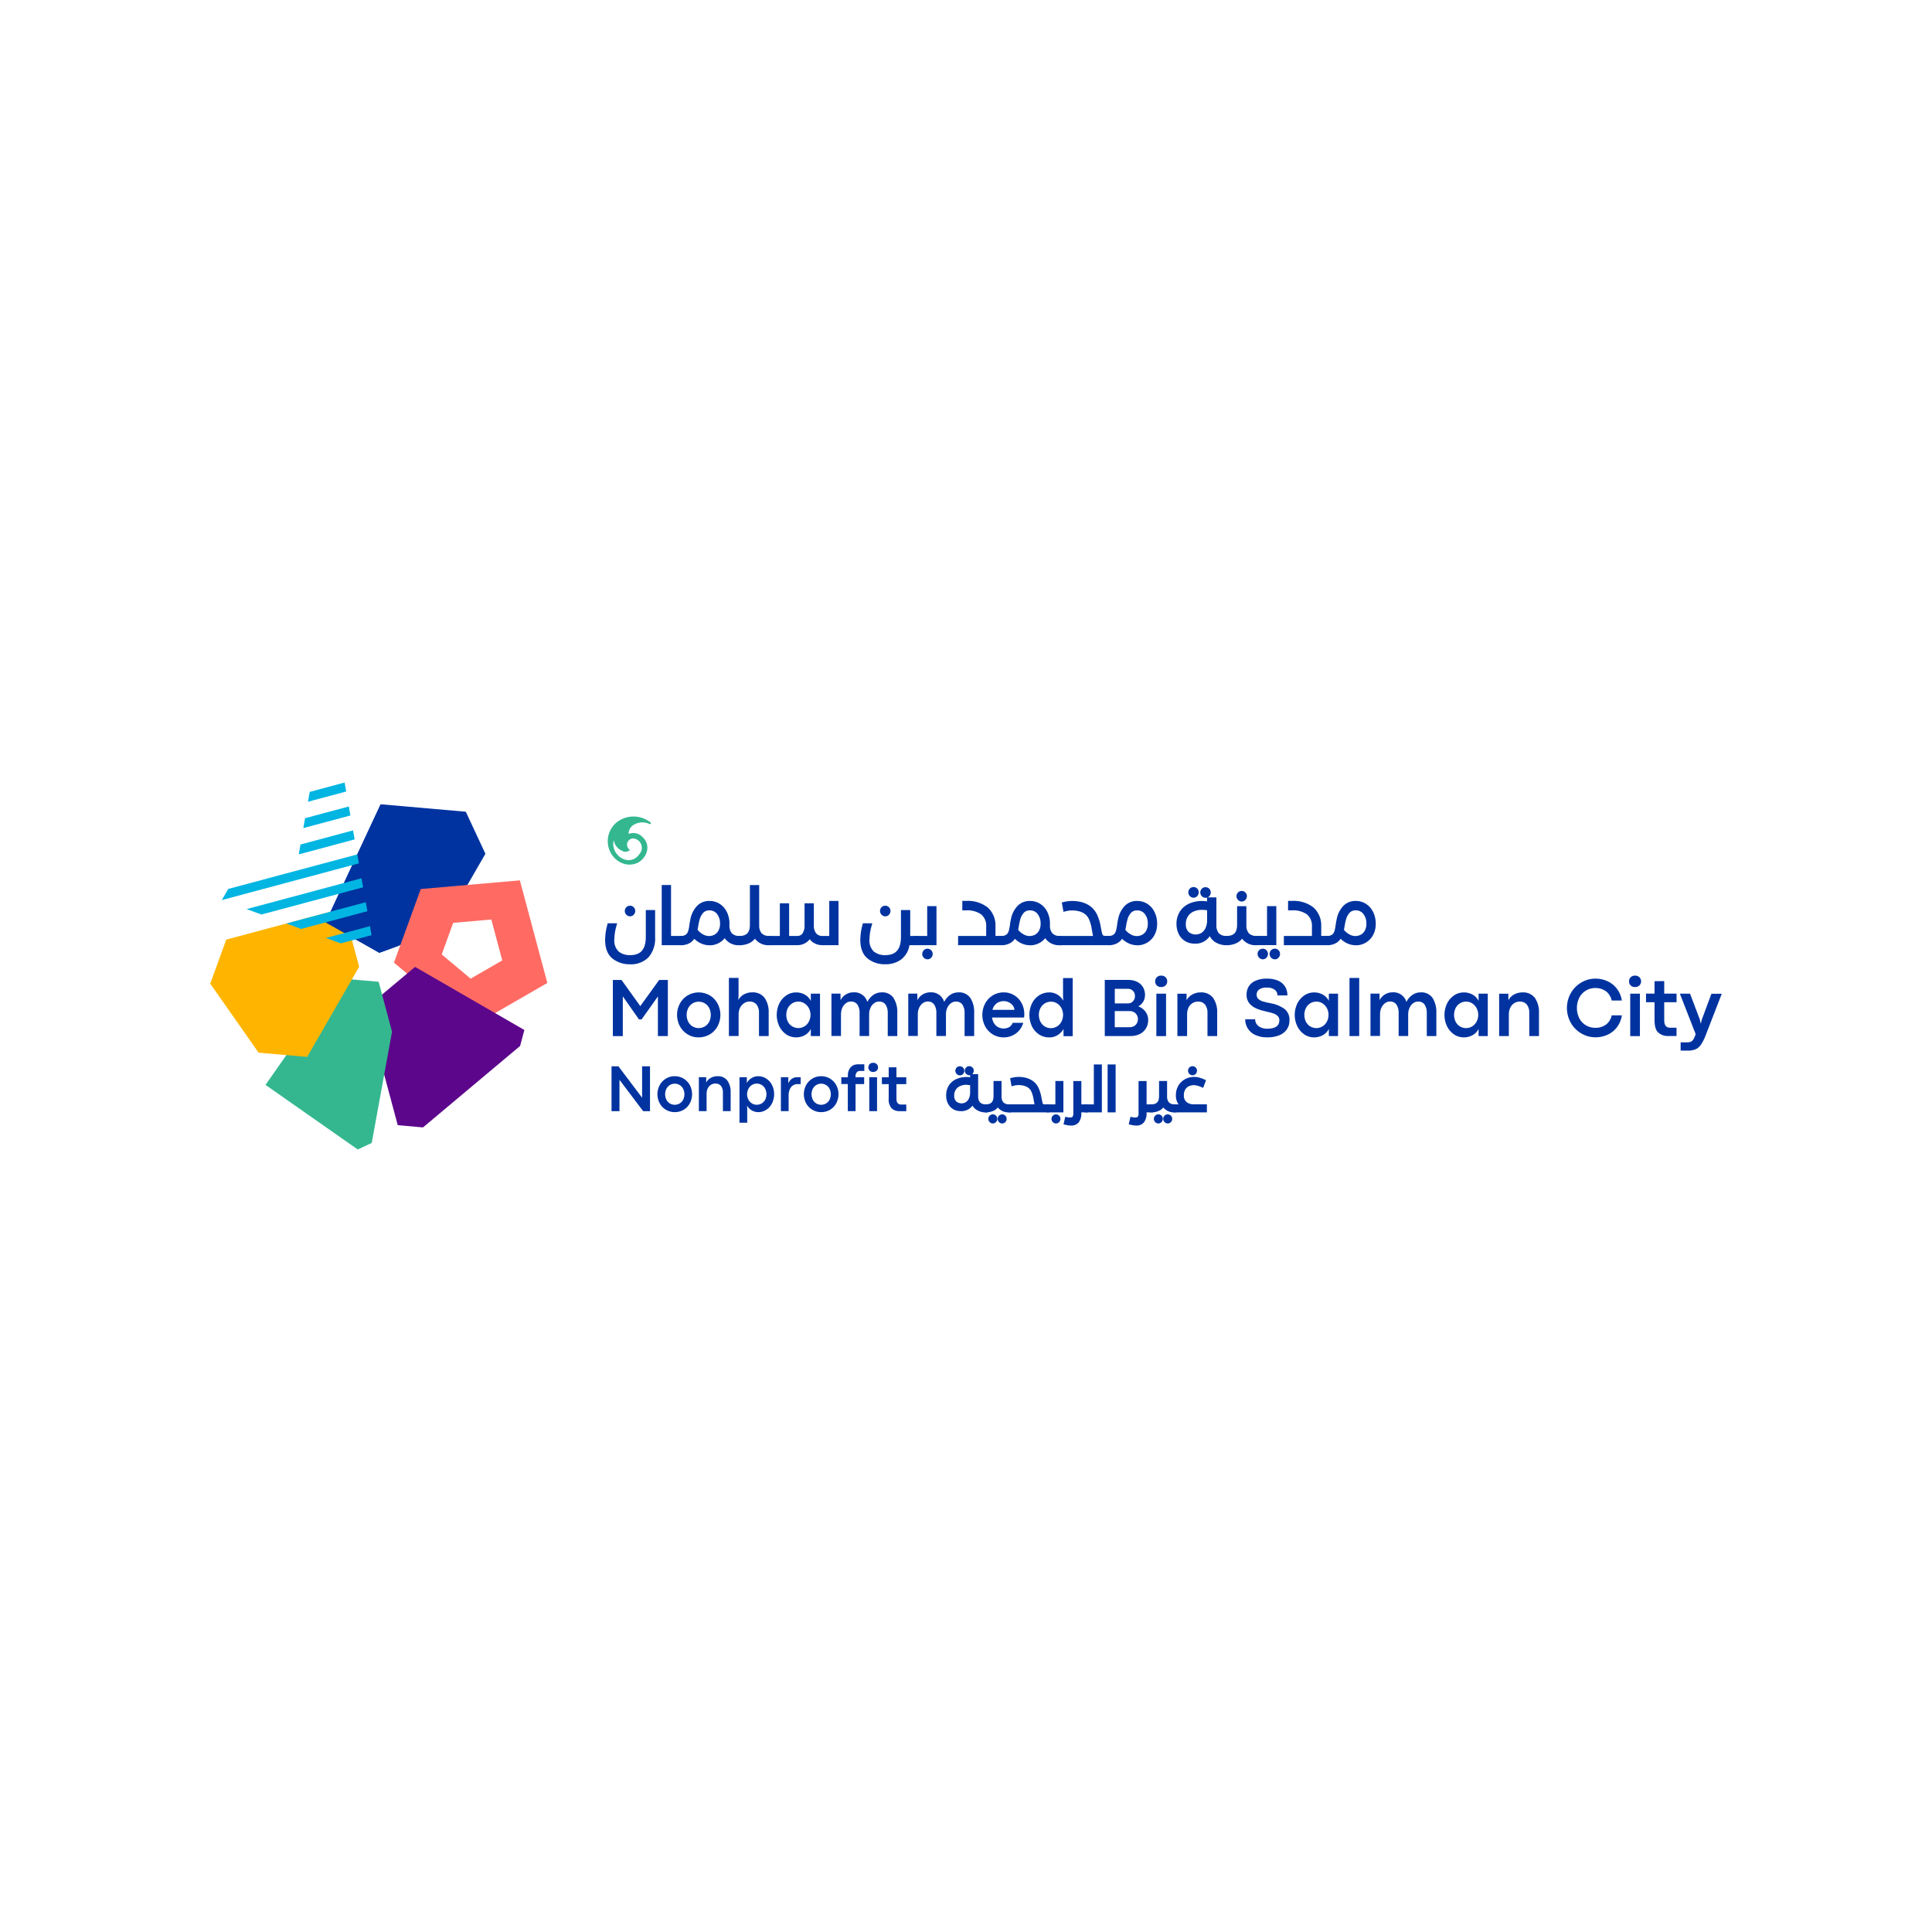 <?xml version="1.0" encoding="utf-8"?>
<!-- Generator: Adobe Illustrator 28.0.0, SVG Export Plug-In . SVG Version: 6.00 Build 0)  -->
<svg version="1.1" id="Layer_1" xmlns="http://www.w3.org/2000/svg" xmlns:xlink="http://www.w3.org/1999/xlink" x="0px" y="0px"
	 viewBox="0 0 1000 1000" style="enable-background:new 0 0 1000 1000;" xml:space="preserve">
<style type="text/css">
	.st0{fill:#34B78F;}
	.st1{fill:#0033A0;}
	.st2{fill:#FF6B63;}
	.st3{fill:#5C068C;}
	.st4{fill:#FFB500;}
	.st5{fill:#00B5E2;}
</style>
<g id="Layer_1-2">
	<g id="Group_2926">
		<g id="Group_2925">
			<g id="Group_2857">
				<g id="Group_2856">
					<g id="Group_2855">
						<path id="Path_4834" class="st0" d="M317.67,434.86c0.37,2.41,1.94,4.47,4.17,5.45c1.31,0.9,3.1,0.74,4.23-0.37
							c-1.51-0.94-1.98-2.94-1.04-4.45c0.59-0.96,1.63-1.53,2.74-1.53c2.66,0.24,4.66,2.59,4.43,5.25c-0.1,1.04-0.51,2.02-1.2,2.8
							c-3.27,4.88-8.9,3.57-11.58,0.18C317.67,440.19,317,437.45,317.67,434.86 M325.37,431.59c-0.04-2.16,1.25-4.11,3.23-4.98
							c2.41-1.23,5.25-1.27,7.7-0.08c0.24,0.1,0.51,0,0.61-0.24c0.08-0.2,0.04-0.41-0.14-0.55c-4.74-3.8-11.38-4.15-16.52-0.88
							c-5.82,3.82-7.43,11.64-3.61,17.46c0.16,0.24,0.31,0.45,0.49,0.69c4.35,5.56,11.34,5.7,15.11,2s3.78-8.9,0.1-11.97
							c-1.84-1.82-4.57-2.37-6.98-1.43"/>
					</g>
				</g>
			</g>
			<g id="Group_2904">
				<g id="Group_2888">
					<path id="Path_4853" class="st1" d="M317.55,495.43c-2.29-1.86-3.45-4.88-3.45-9.05c0.06-2.55,0.43-5.09,1.12-7.56h2.98
						c-0.71,2.37-1.1,4.84-1.16,7.31c-0.27,2.63,0.67,5.23,2.59,7.07c1.86,1.43,4.15,2.16,6.49,2.08c6.05,0,9.07-3.45,9.07-10.35
						v-12.99h2.98v12.99c0.27,3.61-0.86,7.19-3.19,9.97c-2.35,2.29-5.56,3.49-8.86,3.29c-3.1,0.1-6.13-0.88-8.56-2.78L317.55,495.43
						z M324.88,472.81c-0.35-0.35-0.55-0.82-0.55-1.31c0-0.49,0.2-0.96,0.55-1.29c0.33-0.35,0.8-0.55,1.27-0.55
						c0.47,0,0.94,0.2,1.25,0.55c0.35,0.35,0.53,0.8,0.53,1.29c0,0.49-0.18,0.96-0.53,1.31c-0.31,0.35-0.78,0.57-1.25,0.57
						c-0.49,0-0.94-0.2-1.27-0.55l0,0V472.81z"/>
					<path id="Path_4854" class="st1" d="M326.11,499.11c-3.29,0.1-6.52-0.96-9.13-2.98c-2.51-2.02-3.78-5.31-3.78-9.76
						c0.06-2.63,0.43-5.25,1.16-7.78l0.18-0.69h4.9l-0.33,1.16c-0.69,2.29-1.08,4.68-1.14,7.07c-0.25,2.35,0.57,4.7,2.23,6.37
						c1.68,1.29,3.78,1.96,5.92,1.88c5.56,0,8.15-3,8.15-9.44v-13.91h4.82v13.91c0.27,3.86-0.96,7.66-3.45,10.6
						c-2.53,2.47-6,3.76-9.52,3.59L326.11,499.11z M315.92,479.73c-0.57,2.17-0.88,4.39-0.92,6.64c0,3.88,1.06,6.68,3.12,8.35l0,0
						c2.27,1.76,5.11,2.66,7.99,2.59c3.04,0.2,6.02-0.9,8.19-3.02c2.16-2.61,3.21-5.96,2.94-9.35v-12.09h-1.16v12.09
						c0,9.31-5.43,11.27-9.97,11.27c-2.55,0.08-5.04-0.72-7.05-2.27c-2.12-2.02-3.19-4.88-2.92-7.8c0.04-2.16,0.33-4.31,0.9-6.41
						h-1.1L315.92,479.73z M326.13,474.3c-0.72,0-1.43-0.29-1.94-0.84l0,0c-0.51-0.53-0.8-1.23-0.8-1.96c0-1.49,1.21-2.72,2.7-2.72
						c1.49,0,2.72,1.21,2.72,2.72l0,0c0,0.72-0.27,1.41-0.76,1.94C327.56,473.99,326.86,474.28,326.13,474.3
						C326.13,474.3,326.13,474.3,326.13,474.3z M325.5,472.21c0.27,0.33,0.76,0.39,1.1,0.12c0.04-0.04,0.08-0.08,0.12-0.12
						c0.18-0.18,0.27-0.43,0.27-0.71c0-0.25-0.1-0.49-0.27-0.67c-0.31-0.33-0.82-0.37-1.18-0.06c-0.02,0.02-0.06,0.04-0.08,0.08
						c-0.18,0.18-0.27,0.41-0.27,0.65c0,0.25,0.1,0.51,0.29,0.69l0,0L325.5,472.21z"/>
				</g>
				<g id="Group_2889">
					<path id="Path_4855" class="st1" d="M352.64,485.35v2.96h-9.23v-29.33h2.98v26.37h6.23H352.64z"/>
					<path id="Path_4856" class="st1" d="M353.56,489.23h-11.05v-31.15h4.82v26.37h6.23V489.23z M344.33,487.41h7.41v-1.14h-6.23
						V459.9h-1.16v27.51H344.33z"/>
				</g>
				<g id="Group_2890">
					<path id="Path_4857" class="st1" d="M372.04,468.64c1.45,0.96,2.61,2.31,3.35,3.9c0.82,1.74,1.23,3.64,1.2,5.54
						c0.04,1.92-0.39,3.8-1.29,5.49c-1.61,2.96-4.7,4.8-8.07,4.8c-1.49,0-2.96-0.35-4.31-1c-1.45-0.71-2.7-1.7-3.72-2.96l-0.04,0.08
						c-0.55,1.18-1.45,2.17-2.57,2.84c-1.2,0.69-2.55,1.04-3.94,1c-0.45,0-0.88-0.14-1.2-0.45c-0.31-0.29-0.47-0.71-0.47-1.12
						c0-0.39,0.16-0.76,0.45-1.02c0.35-0.27,0.78-0.41,1.21-0.39c0.9,0,1.78-0.22,2.55-0.69c0.72-0.43,1.29-1.1,1.61-1.88
						c0.29-0.72,0.51-1.49,0.63-2.25c0.14-0.84,0.2-1.33,0.24-1.51c0.12-1.14,0.31-2.25,0.59-3.35c0.47-2.37,1.59-4.55,3.25-6.29
						c1.51-1.45,3.55-2.25,5.66-2.17c1.74-0.02,3.45,0.47,4.9,1.43L372.04,468.64z M370.35,484.55c1-0.61,1.82-1.47,2.37-2.53
						c0.63-1.21,0.92-2.57,0.9-3.94c0.08-2.02-0.53-4.02-1.76-5.62c-1.14-1.43-2.88-2.23-4.7-2.17c-1.39-0.06-2.72,0.45-3.72,1.41
						c-1.1,1.21-1.88,2.68-2.25,4.29c-0.33,1.21-0.57,2.43-0.74,3.68l-0.35,1.84c0.88,1.2,2.02,2.17,3.31,2.9
						c1.14,0.63,2.41,0.96,3.7,0.98c1.14,0,2.27-0.27,3.25-0.86l0,0L370.35,484.55z M378.11,483.73c1.25,1.18,2.96,1.78,4.68,1.65
						v2.96c-2.37,0.18-4.68-0.71-6.33-2.41c-1.55-2.06-2.31-4.58-2.12-7.15h2.21C376.43,480.55,376.97,482.34,378.11,483.73
						C378.11,483.73,378.11,483.73,378.11,483.73z"/>
					<path id="Path_4858" class="st1" d="M367.22,489.27c-1.63,0-3.23-0.37-4.7-1.1c-1.18-0.57-2.23-1.33-3.15-2.25
						c-0.61,0.88-1.39,1.63-2.31,2.17c-1.33,0.76-2.86,1.16-4.39,1.14c-0.69,0.02-1.33-0.24-1.82-0.69
						c-0.49-0.45-0.76-1.1-0.74-1.78c0-0.65,0.27-1.29,0.76-1.7c0.51-0.41,1.16-0.63,1.82-0.61c0.72,0,1.43-0.18,2.06-0.55
						c0.57-0.33,1-0.84,1.25-1.45c0.27-0.65,0.45-1.35,0.57-2.04l0.24-1.51c0.14-1.16,0.33-2.31,0.61-3.43
						c0.51-2.53,1.72-4.86,3.51-6.72c1.68-1.63,3.96-2.51,6.29-2.43c1.92-0.02,3.8,0.51,5.41,1.57c1.59,1.06,2.86,2.53,3.66,4.27
						c0.88,1.86,1.33,3.9,1.29,5.96c0,0.35,0,0.71-0.04,1.04c-0.06,1.43,0.39,2.84,1.29,3.96l0,0c1.1,0.98,2.55,1.47,4.02,1.35h0.9
						v4.78h-0.9c-2.63,0.18-5.19-0.8-7.01-2.7c-0.27-0.29-0.51-0.63-0.72-0.96c-0.76,0.94-1.68,1.74-2.74,2.35
						c-1.55,0.9-3.29,1.37-5.07,1.37L367.22,489.27z M358.95,482.81l0.94,1c0.92,1.14,2.1,2.08,3.41,2.72
						c2.57,1.27,5.58,1.2,8.07-0.2c1.12-0.65,2.08-1.57,2.76-2.65c-0.18-0.53-0.33-1.08-0.43-1.63c-0.06,0.14-0.14,0.27-0.2,0.41
						c-0.63,1.2-1.55,2.19-2.7,2.88l0,0c-2.45,1.33-5.43,1.29-7.84-0.1c-1.41-0.78-2.65-1.84-3.61-3.15l-0.25-0.33l0.41-2.23
						c0.16-1.27,0.41-2.53,0.76-3.76c0.41-1.74,1.27-3.37,2.49-4.7c1.16-1.14,2.74-1.74,4.37-1.68c2.1-0.06,4.11,0.86,5.41,2.53
						c1.31,1.7,2,3.8,1.96,5.96h1.16c0-1.7-0.39-3.39-1.12-4.92c-0.67-1.43-1.72-2.65-3.04-3.53l0,0c-1.31-0.84-2.84-1.29-4.39-1.27
						c-1.86-0.08-3.68,0.63-5.02,1.92c-1.53,1.63-2.57,3.66-3,5.86c-0.25,1.08-0.45,2.16-0.57,3.25l-0.24,1.53
						c-0.12,0.84-0.35,1.68-0.69,2.49c-0.39,0.96-1.08,1.76-1.98,2.29c-0.9,0.55-1.96,0.82-3.02,0.8c-0.22-0.02-0.45,0.04-0.63,0.16
						c-0.1,0.08-0.14,0.2-0.14,0.31c0,0.18,0.06,0.33,0.18,0.45c0.16,0.14,0.37,0.22,0.57,0.2c1.21,0.02,2.41-0.27,3.47-0.88
						c0.98-0.57,1.74-1.43,2.21-2.45l0.61-1.27H358.95z M376.19,483.83c0.25,0.53,0.57,1.04,0.96,1.49
						c1.23,1.29,2.94,2.04,4.74,2.06v-1.14c-1.67-0.04-3.25-0.72-4.45-1.88c-0.35-0.37-0.65-0.8-0.9-1.25
						c-0.12,0.25-0.24,0.51-0.37,0.74l0,0L376.19,483.83z M361.07,481.28c0.76,0.96,1.7,1.74,2.76,2.33
						c1.86,1.12,4.17,1.18,6.07,0.14l0,0c0.86-0.51,1.57-1.25,2.02-2.16c0.55-1.08,0.82-2.29,0.78-3.51
						c0.08-1.8-0.47-3.59-1.57-5.04c-0.96-1.21-2.45-1.9-4-1.84c-1.14-0.06-2.25,0.37-3.08,1.16c-1,1.1-1.68,2.45-2.02,3.9
						c-0.31,1.16-0.55,2.35-0.71,3.55l-0.27,1.49V481.28z M375.29,479.67c0,0.39,0.06,0.78,0.1,1.16c0.1-0.37,0.16-0.76,0.22-1.16
						h-0.29H375.29z"/>
				</g>
				<g id="Group_2891">
					<path id="Path_4859" class="st1" d="M393.59,483.73c1.27,1.18,2.96,1.78,4.68,1.65v2.96c-3.12,0.33-6.11-1.33-7.48-4.15
						c-0.72,1.33-1.82,2.41-3.15,3.1c-1.51,0.74-3.17,1.1-4.86,1.06c-0.45,0.02-0.88-0.12-1.21-0.39c-0.59-0.59-0.59-1.57,0-2.16
						c0.33-0.27,0.78-0.43,1.21-0.41c4.19,0,6.27-2.19,6.27-6.6v-19.79h2.98v19.79c-0.14,1.78,0.41,3.57,1.55,4.94L393.59,483.73z"
						/>
					<path id="Path_4860" class="st1" d="M399.19,489.23h-0.9c-2.92,0.24-5.76-1.02-7.54-3.35c-0.72,0.9-1.65,1.65-2.68,2.19
						c-1.65,0.8-3.47,1.21-5.29,1.16c-0.67,0.02-1.31-0.2-1.82-0.63c-0.98-0.94-1-2.47-0.06-3.45c0.02-0.02,0.04-0.04,0.06-0.06
						c0.51-0.43,1.16-0.67,1.82-0.63c3.66,0,5.37-1.8,5.37-5.68V458.1h4.8v20.69c-0.14,1.55,0.33,3.1,1.29,4.33l0,0
						c1.1,0.98,2.55,1.47,4.04,1.35h0.9v4.78L399.19,489.23z M389.98,459.9v18.87c0,4.92-2.49,7.5-7.19,7.5
						c-0.22,0-0.43,0.04-0.61,0.18c-0.1,0.1-0.16,0.25-0.14,0.39c0,0.14,0.04,0.29,0.14,0.39c0.18,0.12,0.39,0.18,0.61,0.16
						c1.53,0.04,3.06-0.29,4.45-0.96c1.18-0.61,2.16-1.57,2.78-2.72l0.86-1.57l0.76,1.63c1.04,2.23,3.29,3.62,5.74,3.61v-1.14
						c-1.67-0.04-3.25-0.72-4.45-1.88c-1.29-1.57-1.94-3.57-1.8-5.58V459.9C391.14,459.9,389.98,459.9,389.98,459.9z"/>
				</g>
				<g id="Group_2892">
					<path id="Path_4861" class="st1" d="M433.11,467.21v21.1h-7.33c-1.41,0.04-2.82-0.31-4.06-1c-1.14-0.69-2.04-1.7-2.57-2.92
						c-0.61,1.2-1.53,2.19-2.66,2.9c-1.18,0.71-2.51,1.06-3.88,1.02h-14.34c-0.45,0.02-0.88-0.12-1.21-0.39
						c-0.59-0.59-0.59-1.57,0-2.16c0.33-0.27,0.78-0.43,1.21-0.41h6.27v-16.91h2.98v16.91h5.07c1.37,0.06,2.66-0.55,3.49-1.65
						c0.92-1.47,1.35-3.19,1.23-4.94v-10.31h2.98v10.31c-0.12,1.74,0.37,3.49,1.39,4.92c1.02,1.16,2.53,1.78,4.06,1.67h4.33v-18.14
						h3H433.11z"/>
					<path id="Path_4862" class="st1" d="M434.03,489.23h-8.23c-1.57,0.04-3.13-0.35-4.51-1.14c-0.84-0.49-1.59-1.16-2.16-1.96
						c-0.59,0.76-1.33,1.43-2.16,1.94c-1.31,0.78-2.82,1.18-4.35,1.16h-14.34c-0.67,0.02-1.33-0.2-1.82-0.63
						c-0.98-0.94-1-2.47-0.06-3.45c0.02-0.02,0.04-0.04,0.06-0.06c0.51-0.43,1.16-0.67,1.82-0.63h5.37v-16.91h4.8v16.91h4.17
						c1.08,0.06,2.12-0.43,2.76-1.29c0.8-1.31,1.18-2.86,1.06-4.39v-11.23h4.8v11.23c-0.12,1.55,0.29,3.08,1.18,4.33
						c0.84,0.94,2.1,1.45,3.37,1.35h3.43v-18.14h4.8v22.92L434.03,489.23z M419.24,482.36l0.76,1.67c0.45,1.06,1.23,1.92,2.21,2.53
						c1.1,0.61,2.33,0.9,3.59,0.88h6.41v-19.28h-1.16v18.14h-5.25c-1.82,0.1-3.57-0.65-4.76-2c-1.16-1.59-1.72-3.53-1.61-5.51v-9.4
						h-1.16v9.4c0.12,1.94-0.37,3.86-1.43,5.49c-0.98,1.33-2.57,2.1-4.21,2.02h-6v-16.91h-1.16v16.91h-7.19
						c-0.22,0-0.43,0.04-0.61,0.18c-0.1,0.1-0.16,0.25-0.14,0.39c0,0.14,0.04,0.29,0.14,0.39c0.18,0.12,0.39,0.18,0.61,0.16h14.34
						c1.2,0.04,2.37-0.27,3.39-0.88c1-0.63,1.82-1.51,2.35-2.55l0.86-1.59L419.24,482.36z"/>
				</g>
				<g id="Group_2893">
					<path id="Path_4863" class="st1" d="M474.53,488.33H470c-0.29,2.88-1.67,5.53-3.86,7.41c-2.29,1.72-5.09,2.59-7.95,2.45
						c-3.1,0.1-6.11-0.88-8.56-2.78c-2.29-1.86-3.45-4.88-3.45-9.05c0.06-2.55,0.43-5.09,1.12-7.56h2.98
						c-0.71,2.37-1.1,4.84-1.16,7.31c-0.27,2.63,0.67,5.23,2.59,7.07c1.86,1.43,4.15,2.16,6.49,2.08c6.05,0,9.07-3.45,9.07-10.35
						v-12.99h2.98v13.42h4.29v2.96L474.53,488.33z M456.93,472.81c-0.35-0.35-0.55-0.82-0.55-1.31c0-0.49,0.2-0.96,0.55-1.29
						c0.33-0.35,0.8-0.55,1.27-0.55c0.47,0,0.94,0.2,1.25,0.55c0.33,0.35,0.53,0.8,0.53,1.29c0,0.49-0.18,0.96-0.53,1.31
						c-0.31,0.35-0.78,0.57-1.25,0.57C457.72,473.38,457.27,473.19,456.93,472.81L456.93,472.81z"/>
					<path id="Path_4864" class="st1" d="M458.19,499.11c-3.29,0.1-6.52-0.96-9.13-2.98c-2.51-2.02-3.78-5.31-3.78-9.76
						c0.06-2.63,0.43-5.25,1.16-7.78l0.18-0.69h4.88l-0.33,1.16c-0.69,2.29-1.08,4.66-1.14,7.07c-0.25,2.35,0.57,4.7,2.23,6.37
						c1.7,1.29,3.78,1.96,5.92,1.88c5.56,0,8.15-3,8.15-9.44v-13.91h4.8v13.42h4.29v4.78h-4.68c-0.43,2.82-1.88,5.37-4.06,7.21
						c-2.45,1.84-5.47,2.78-8.52,2.66H458.19z M448,479.73c-0.57,2.17-0.88,4.39-0.92,6.64c0,3.88,1.04,6.68,3.1,8.35
						c2.27,1.76,5.11,2.66,7.99,2.59c2.65,0.12,5.25-0.69,7.39-2.25c2-1.74,3.27-4.19,3.53-6.84l0.12-0.76h4.41v-1.14h-4.31v-13.42
						h-1.16v12.07c0,9.31-5.43,11.27-9.97,11.27c-2.55,0.08-5.04-0.72-7.05-2.27c-2.12-2.02-3.19-4.88-2.92-7.8
						c0.04-2.16,0.33-4.31,0.9-6.41H448L448,479.73z M458.21,474.3c-0.72,0-1.43-0.29-1.92-0.84l0,0c-0.51-0.53-0.8-1.23-0.8-1.96
						c0-1.51,1.21-2.72,2.72-2.72c0.72,0,1.41,0.29,1.92,0.8c0.51,0.51,0.78,1.21,0.78,1.94c0,0.72-0.27,1.41-0.76,1.94
						c-0.49,0.55-1.2,0.86-1.92,0.86l0,0L458.21,474.3z M457.58,472.21c0.27,0.33,0.76,0.39,1.1,0.12c0.04-0.04,0.08-0.08,0.12-0.12
						c0.18-0.18,0.29-0.43,0.27-0.71c0-0.25-0.08-0.49-0.27-0.67c-0.29-0.33-0.82-0.37-1.16-0.06c-0.02,0.02-0.06,0.06-0.08,0.08
						c-0.18,0.18-0.27,0.41-0.27,0.65c0,0.25,0.1,0.51,0.29,0.69l0,0V472.21z"/>
				</g>
				<g id="Group_2894">
					<path id="Path_4865" class="st1" d="M480.82,469.93h3v18.38h-9.27c-0.45,0-0.88-0.14-1.2-0.45c-0.31-0.29-0.47-0.71-0.47-1.12
						c0-0.39,0.16-0.76,0.45-1.02c0.35-0.27,0.78-0.41,1.21-0.39h6.27v-15.42L480.82,469.93z M478.8,495.09
						c-0.35-0.35-0.55-0.84-0.55-1.33c0-1,0.82-1.82,1.82-1.84c0.47,0,0.94,0.2,1.25,0.53c0.33,0.35,0.53,0.82,0.53,1.29
						c0,0.49-0.18,0.96-0.53,1.31c-0.31,0.35-0.78,0.57-1.25,0.57c-0.49,0-0.94-0.2-1.27-0.55l0,0V495.09z"/>
					<path id="Path_4866" class="st1" d="M480.07,496.54c-0.72,0-1.41-0.29-1.92-0.8l0,0c-0.53-0.53-0.82-1.23-0.8-1.98
						c0-1.49,1.21-2.72,2.7-2.72s2.72,1.21,2.72,2.7l0,0c0,0.74-0.27,1.43-0.76,1.96c-0.49,0.55-1.2,0.84-1.92,0.84H480.07z
						 M479.45,494.45c0.29,0.33,0.8,0.37,1.14,0.08c0.04-0.02,0.06-0.06,0.08-0.08c0.18-0.18,0.27-0.43,0.27-0.69
						c0-0.25-0.1-0.49-0.27-0.67c-0.31-0.33-0.82-0.37-1.18-0.06c-0.02,0.02-0.04,0.04-0.08,0.08c-0.18,0.18-0.27,0.41-0.27,0.65
						c0,0.25,0.08,0.51,0.27,0.69l0,0L479.45,494.45z M484.72,489.23h-10.17c-0.69,0.02-1.33-0.24-1.82-0.69
						c-0.49-0.47-0.76-1.1-0.74-1.78c0-0.65,0.27-1.29,0.76-1.7c0.51-0.41,1.16-0.63,1.8-0.61h5.37v-15.44h4.8V489.23z
						 M474.55,486.28c-0.22-0.02-0.45,0.04-0.63,0.16c-0.1,0.08-0.14,0.2-0.12,0.31c0,0.18,0.06,0.33,0.18,0.45
						c0.16,0.14,0.37,0.22,0.57,0.2h8.35v-16.56h-1.16v15.42h-7.19L474.55,486.28z"/>
				</g>
				<g id="Group_2895">
					<path id="Path_4867" class="st1" d="M518.57,485.35v2.96h-21.77v-2.96h14.54v-5.64c0.22-2.66-0.82-5.29-2.8-7.09
						c-2.51-1.74-5.54-2.57-8.58-2.33H499v-3.08h1.04c3.8-0.25,7.58,0.88,10.62,3.19c2.55,2.35,3.9,5.72,3.68,9.19v5.76h4.25H518.57
						z"/>
					<path id="Path_4868" class="st1" d="M519.5,489.23h-23.59v-4.78h14.54v-4.72c0.22-2.39-0.71-4.76-2.49-6.39
						c-2.35-1.61-5.17-2.35-7.99-2.14h-1.88v-4.9h1.96c4.04-0.25,8.01,0.96,11.21,3.41c2.74,2.53,4.21,6.15,4,9.87v4.84h4.25V489.23
						L519.5,489.23z M497.73,487.41h19.95v-1.14h-4.25v-6.66c0.24-3.19-1.02-6.33-3.37-8.5c-2.88-2.16-6.43-3.21-10.01-2.98h-0.14
						l0.06,1.25c3.25-0.24,6.5,0.67,9.17,2.55c2.19,1.98,3.35,4.86,3.13,7.8v6.54h-14.54C497.73,486.28,497.73,487.41,497.73,487.41
						z"/>
				</g>
				<g id="Group_2896">
					<path id="Path_4869" class="st1" d="M537.97,468.64c1.45,0.96,2.61,2.31,3.35,3.9c0.82,1.74,1.23,3.64,1.2,5.54
						c0.04,1.92-0.39,3.8-1.29,5.49c-1.61,2.96-4.7,4.8-8.07,4.8c-1.49,0-2.96-0.35-4.29-1c-1.45-0.71-2.7-1.7-3.72-2.96l-0.04,0.08
						c-0.55,1.18-1.45,2.17-2.57,2.84c-1.2,0.69-2.55,1.04-3.94,1c-0.45,0-0.88-0.14-1.2-0.45c-0.31-0.29-0.47-0.71-0.47-1.12
						c0-0.39,0.16-0.76,0.45-1.02c0.35-0.27,0.78-0.41,1.21-0.39c0.9,0.02,1.78-0.22,2.55-0.69c0.72-0.43,1.29-1.1,1.61-1.88
						c0.29-0.72,0.51-1.49,0.63-2.25c0.14-0.84,0.22-1.33,0.24-1.51c0.12-1.14,0.31-2.25,0.59-3.35c0.47-2.37,1.61-4.55,3.25-6.29
						c1.51-1.45,3.55-2.25,5.66-2.17c1.74-0.02,3.45,0.47,4.9,1.43L537.97,468.64z M536.29,484.55c1-0.61,1.82-1.47,2.37-2.53
						c0.63-1.21,0.92-2.57,0.88-3.94c0.08-2.02-0.53-4.02-1.76-5.62c-1.14-1.43-2.88-2.23-4.7-2.17c-1.39-0.06-2.72,0.45-3.72,1.41
						c-1.1,1.21-1.88,2.7-2.25,4.29c-0.33,1.21-0.59,2.43-0.74,3.68l-0.35,1.84c0.88,1.2,2.02,2.17,3.31,2.9
						c1.14,0.63,2.41,0.96,3.7,0.98c1.14,0,2.27-0.27,3.25-0.86l0,0L536.29,484.55z M544.03,483.73c1.25,1.18,2.96,1.78,4.68,1.65
						v2.96c-2.37,0.18-4.68-0.71-6.33-2.41c-1.55-2.06-2.29-4.58-2.12-7.15h2.21C542.34,480.55,542.89,482.34,544.03,483.73
						C544.03,483.73,544.03,483.73,544.03,483.73z"/>
					<path id="Path_4870" class="st1" d="M533.15,489.27c-1.63,0-3.23-0.37-4.7-1.1c-1.18-0.57-2.23-1.33-3.15-2.25
						c-0.61,0.88-1.39,1.63-2.31,2.17c-1.33,0.76-2.86,1.16-4.41,1.14c-0.69,0.02-1.33-0.24-1.82-0.69
						c-0.49-0.47-0.76-1.12-0.74-1.78c0-0.65,0.27-1.27,0.76-1.7c0.51-0.41,1.16-0.63,1.82-0.61c0.72,0,1.43-0.18,2.06-0.55
						c0.57-0.33,1-0.84,1.25-1.45c0.27-0.65,0.45-1.35,0.57-2.04l0.24-1.51c0.12-1.16,0.31-2.31,0.59-3.43
						c0.51-2.53,1.72-4.86,3.51-6.72c1.68-1.63,3.96-2.51,6.29-2.43c1.92-0.02,3.8,0.51,5.41,1.57c1.59,1.06,2.86,2.53,3.66,4.27
						c0.88,1.86,1.31,3.9,1.29,5.96c0,0.35,0,0.71-0.04,1.04c-0.06,1.43,0.39,2.84,1.29,3.96l0,0c1.1,0.98,2.55,1.47,4.02,1.35h0.9
						v4.78h-0.9c-2.63,0.18-5.19-0.8-7.01-2.7c-0.27-0.29-0.51-0.63-0.72-0.96c-0.76,0.94-1.68,1.74-2.74,2.35
						c-1.55,0.9-3.29,1.37-5.07,1.37L533.15,489.27z M524.88,482.81l0.94,1c0.92,1.14,2.1,2.08,3.41,2.72
						c2.57,1.27,5.58,1.2,8.07-0.2c1.12-0.65,2.08-1.57,2.76-2.65c-0.18-0.53-0.33-1.08-0.43-1.63c-0.06,0.14-0.14,0.27-0.2,0.41
						c-0.61,1.2-1.55,2.19-2.7,2.88l0,0c-2.45,1.33-5.43,1.29-7.84-0.1c-1.41-0.78-2.65-1.84-3.61-3.15l-0.25-0.33l0.43-2.23
						c0.16-1.27,0.41-2.53,0.74-3.76c0.41-1.74,1.27-3.37,2.49-4.7c1.16-1.14,2.74-1.74,4.37-1.68c2.1-0.06,4.11,0.86,5.43,2.53
						c1.31,1.7,2,3.8,1.96,5.96h1.16c0-1.7-0.39-3.39-1.12-4.92c-0.67-1.43-1.72-2.65-3.04-3.53l0,0c-1.31-0.84-2.84-1.29-4.39-1.27
						c-1.86-0.08-3.68,0.63-5.02,1.92c-1.53,1.63-2.57,3.66-3,5.86c-0.25,1.08-0.45,2.16-0.57,3.25l-0.24,1.53
						c-0.12,0.84-0.35,1.68-0.69,2.49c-0.39,0.96-1.08,1.76-1.98,2.29c-0.9,0.55-1.96,0.82-3.02,0.8c-0.22-0.02-0.45,0.04-0.63,0.16
						c-0.1,0.08-0.14,0.2-0.14,0.31c0,0.18,0.06,0.33,0.18,0.45c0.16,0.14,0.37,0.22,0.57,0.2c1.21,0.02,2.41-0.27,3.47-0.88
						c0.98-0.57,1.74-1.43,2.21-2.45l0.61-1.29L524.88,482.81z M542.13,483.83c0.25,0.53,0.57,1.04,0.96,1.49
						c1.23,1.31,2.94,2.04,4.74,2.06v-1.14c-1.67-0.04-3.25-0.72-4.45-1.88c-0.35-0.37-0.65-0.8-0.9-1.25
						c-0.12,0.25-0.24,0.51-0.37,0.74l0,0L542.13,483.83z M527,481.28c0.76,0.96,1.7,1.74,2.76,2.33c1.86,1.12,4.17,1.18,6.07,0.14
						l0,0c0.86-0.51,1.57-1.25,2.02-2.16c0.55-1.08,0.82-2.29,0.78-3.51c0.08-1.8-0.47-3.59-1.57-5.04c-0.96-1.21-2.45-1.9-4-1.84
						c-1.14-0.06-2.25,0.37-3.08,1.16c-0.98,1.12-1.69,2.45-2,3.9c-0.31,1.16-0.55,2.35-0.71,3.55l-0.27,1.47L527,481.28z
						 M541.22,479.67c0.02,0.39,0.04,0.78,0.1,1.16c0.1-0.37,0.16-0.76,0.22-1.16H541.22z"/>
				</g>
				<g id="Group_2897">
					<path id="Path_4871" class="st1" d="M574.06,485.35v2.96h-25.33c-0.41,0-0.78-0.16-1.06-0.47c-0.29-0.29-0.45-0.69-0.45-1.1
						c0-0.37,0.14-0.72,0.43-0.98s0.69-0.41,1.08-0.41h18.2c-0.31-1.14-0.57-2.27-0.74-3.43c-0.04-0.29-0.1-0.71-0.2-1.23
						c-0.27-1.86-0.78-3.68-1.55-5.39c-0.57-1.25-1.47-2.33-2.59-3.12c-0.98-0.67-2.06-1.14-3.19-1.41
						c-1.2-0.31-2.43-0.47-3.66-0.47c-1.29,0-2.57,0.16-3.8,0.51l-0.55-3c1.49-0.39,3-0.57,4.53-0.57c1.51,0,3.04,0.2,4.49,0.61
						c1.43,0.37,2.78,1,4,1.84c1.43,1.04,2.57,2.41,3.33,4c0.96,2.06,1.61,4.25,1.94,6.52c0.27,1.57,0.53,2.68,0.72,3.35
						c0.12,0.55,0.41,1.04,0.84,1.39c0.51,0.29,1.1,0.43,1.68,0.39h1.86L574.06,485.35z"/>
					<path id="Path_4872" class="st1" d="M574.98,489.23h-26.25c-0.65,0-1.27-0.27-1.72-0.74c-0.45-0.47-0.71-1.08-0.71-1.72
						c0-0.63,0.25-1.23,0.72-1.67c0.45-0.39,1.04-0.63,1.63-0.65h17.09c-0.14-0.63-0.29-1.41-0.45-2.37
						c-0.04-0.33-0.1-0.72-0.2-1.21c-0.25-1.78-0.74-3.53-1.47-5.17c-0.51-1.1-1.29-2.06-2.29-2.76c-0.88-0.59-1.86-1.04-2.9-1.29
						c-2.29-0.59-4.68-0.57-6.98,0.04l-0.98,0.29l-0.88-4.84l0.8-0.22c3.12-0.8,6.39-0.78,9.5,0.04c1.53,0.41,2.98,1.06,4.27,1.96
						c1.55,1.12,2.8,2.61,3.62,4.33c1,2.16,1.68,4.43,2.02,6.78c0.27,1.51,0.51,2.63,0.69,3.25c0.08,0.35,0.25,0.67,0.51,0.9
						c0.35,0.2,0.76,0.27,1.16,0.24h2.78v4.78L574.98,489.23z M548.73,486.28c-0.18,0-0.35,0.08-0.47,0.2
						c-0.1,0.08-0.14,0.18-0.12,0.29c0,0.18,0.06,0.35,0.2,0.47c0.1,0.12,0.25,0.2,0.41,0.18h24.43v-1.14h-0.94
						c-0.78,0.04-1.55-0.16-2.21-0.57c-0.61-0.47-1.02-1.14-1.2-1.88c-0.2-0.71-0.45-1.86-0.74-3.45c-0.31-2.17-0.94-4.27-1.86-6.27
						c-0.69-1.45-1.74-2.7-3.04-3.66c-1.14-0.78-2.39-1.35-3.7-1.7c-2.53-0.67-5.17-0.74-7.74-0.24l0.22,1.18
						c2.31-0.45,4.68-0.39,6.96,0.18c1.23,0.31,2.43,0.82,3.49,1.55c1.25,0.88,2.25,2.08,2.9,3.47c0.8,1.8,1.35,3.7,1.63,5.64
						c0.12,0.55,0.18,1,0.22,1.31c0.16,1.1,0.39,2.17,0.71,3.23l0.39,1.2h-19.48L548.73,486.28z"/>
				</g>
				<g id="Group_2898">
					<path id="Path_4873" class="st1" d="M593.46,468.64c1.45,0.96,2.61,2.31,3.35,3.9c0.82,1.74,1.23,3.64,1.2,5.54
						c0.04,1.92-0.39,3.8-1.29,5.49c-1.61,2.96-4.7,4.8-8.07,4.8c-1.49,0-2.96-0.35-4.29-1c-1.45-0.71-2.7-1.7-3.72-2.96l-0.04,0.08
						c-0.55,1.18-1.45,2.17-2.57,2.84c-1.2,0.69-2.55,1.04-3.94,1c-0.45,0-0.88-0.14-1.2-0.45c-0.31-0.29-0.47-0.71-0.47-1.12
						c0-0.39,0.16-0.76,0.45-1.02c0.35-0.27,0.78-0.41,1.21-0.39c0.9,0.02,1.78-0.22,2.55-0.69c0.72-0.43,1.29-1.1,1.61-1.88
						c0.29-0.72,0.51-1.49,0.63-2.25c0.14-0.84,0.22-1.33,0.24-1.51c0.12-1.14,0.31-2.25,0.59-3.35c0.47-2.37,1.61-4.55,3.25-6.29
						c1.51-1.45,3.55-2.25,5.66-2.17c1.74-0.02,3.45,0.47,4.9,1.43L593.46,468.64z M591.77,484.55c1-0.61,1.82-1.47,2.37-2.53
						c0.63-1.21,0.92-2.57,0.88-3.94c0.08-2.02-0.53-4.02-1.76-5.62c-1.14-1.43-2.88-2.23-4.7-2.17c-1.39-0.06-2.72,0.45-3.72,1.41
						c-1.1,1.21-1.88,2.7-2.25,4.29c-0.33,1.21-0.59,2.43-0.74,3.68l-0.35,1.84c0.88,1.2,2.02,2.17,3.31,2.9
						c1.14,0.63,2.41,0.96,3.7,0.98c1.14,0,2.27-0.27,3.25-0.86L591.77,484.55z"/>
					<path id="Path_4874" class="st1" d="M588.64,489.27c-1.63,0-3.23-0.37-4.7-1.1c-1.18-0.57-2.23-1.33-3.15-2.25
						c-0.61,0.88-1.39,1.63-2.31,2.17c-1.33,0.76-2.86,1.16-4.41,1.14c-0.69,0.02-1.33-0.24-1.82-0.69
						c-0.49-0.47-0.76-1.12-0.74-1.78c0-0.65,0.27-1.27,0.76-1.7c0.51-0.41,1.16-0.63,1.8-0.61c0.72,0,1.43-0.18,2.06-0.55
						c0.57-0.33,1-0.84,1.25-1.45c0.27-0.65,0.45-1.35,0.57-2.04l0.24-1.51c0.12-1.16,0.31-2.31,0.59-3.43
						c0.51-2.53,1.72-4.86,3.51-6.72c1.68-1.63,3.96-2.51,6.29-2.43c1.92-0.02,3.8,0.51,5.41,1.57c1.59,1.06,2.86,2.53,3.66,4.27
						c0.88,1.86,1.31,3.9,1.29,5.96c0.04,2.06-0.43,4.09-1.41,5.92c-1.76,3.25-5.17,5.27-8.88,5.27l0,0V489.27z M580.37,482.81
						l0.94,1c0.92,1.14,2.1,2.08,3.41,2.72c2.57,1.27,5.58,1.2,8.07-0.2c1.31-0.76,2.39-1.88,3.1-3.21c0.82-1.55,1.23-3.27,1.2-5.04
						c0.02-1.78-0.35-3.55-1.12-5.15c-0.67-1.43-1.72-2.65-3.04-3.53l0,0c-1.31-0.84-2.84-1.29-4.39-1.27
						c-1.86-0.08-3.68,0.63-5.02,1.92c-1.53,1.63-2.57,3.66-3,5.86c-0.25,1.08-0.45,2.16-0.57,3.25l-0.24,1.53
						c-0.12,0.84-0.35,1.69-0.69,2.49c-0.39,0.96-1.08,1.76-1.98,2.29c-0.9,0.55-1.96,0.82-3.02,0.8c-0.22,0-0.45,0.04-0.63,0.16
						c-0.1,0.08-0.14,0.2-0.14,0.31c0,0.18,0.06,0.33,0.18,0.45c0.16,0.14,0.37,0.22,0.57,0.2c1.21,0.02,2.41-0.27,3.47-0.88
						c0.98-0.57,1.74-1.43,2.21-2.45l0.61-1.29L580.37,482.81z M588.52,486.31c-1.45,0-2.86-0.39-4.13-1.08
						c-1.41-0.78-2.65-1.86-3.61-3.15l-0.24-0.33l0.43-2.23c0.16-1.27,0.41-2.53,0.74-3.76c0.41-1.74,1.27-3.37,2.49-4.7
						c1.16-1.14,2.74-1.74,4.37-1.68c2.1-0.06,4.11,0.86,5.43,2.53c1.35,1.76,2.04,3.96,1.96,6.19c0.04,1.51-0.31,3.02-1,4.37
						c-1.23,2.41-3.72,3.9-6.43,3.86l0,0H588.52z M582.49,481.3c0.76,0.96,1.7,1.74,2.76,2.33c1.86,1.12,4.17,1.18,6.07,0.14l0,0
						c0.86-0.51,1.57-1.25,2.02-2.16c0.55-1.08,0.82-2.29,0.78-3.51c0.08-1.8-0.47-3.59-1.57-5.04c-0.96-1.21-2.45-1.9-4-1.84
						c-1.14-0.06-2.25,0.37-3.08,1.16c-0.98,1.12-1.68,2.45-2,3.9c-0.31,1.16-0.55,2.35-0.71,3.55l-0.27,1.47H582.49z"/>
				</g>
				<g id="Group_2899">
					<path id="Path_4875" class="st1" d="M630.24,483.73c1.27,1.18,2.96,1.78,4.68,1.65v2.96c-1.98,0.08-3.94-0.47-5.62-1.55
						c-1.51-1.06-2.61-2.61-3.1-4.37c-1.21,3.33-4.51,5.43-8.01,5.11c-1.51,0.02-2.98-0.37-4.27-1.14c-1.27-0.78-2.31-1.9-2.98-3.23
						c-0.74-1.51-1.12-3.17-1.08-4.86c-0.06-2.1,0.49-4.17,1.59-5.96c1.06-1.65,2.57-2.96,4.37-3.76c1.96-0.88,4.09-1.31,6.25-1.27
						c1.21,0,2.45,0.12,3.64,0.31v-2.23h2.98v13.38C628.55,480.55,629.1,482.34,630.24,483.73L630.24,483.73z M622.48,483.59
						c1.06-0.74,1.88-1.76,2.39-2.94c0.59-1.35,0.88-2.82,0.86-4.31v-5.88c-1.18-0.25-2.37-0.39-3.57-0.39
						c-1.67-0.04-3.31,0.31-4.82,1c-1.35,0.63-2.51,1.63-3.29,2.88c-0.8,1.33-1.21,2.88-1.18,4.43c-0.1,1.7,0.49,3.35,1.63,4.62
						c2.23,1.96,5.51,2.21,7.99,0.61l0,0L622.48,483.59z M616.52,463.25c-0.35-0.35-0.55-0.82-0.55-1.31c0-1,0.8-1.82,1.82-1.84
						c0.47,0,0.94,0.2,1.25,0.55c0.33,0.35,0.53,0.82,0.53,1.29c0,0.49-0.18,0.96-0.53,1.31c-0.31,0.35-0.78,0.57-1.25,0.57
						C617.3,463.82,616.85,463.63,616.52,463.25z M622.71,463.25c-0.35-0.35-0.55-0.82-0.55-1.31c0-1,0.82-1.82,1.82-1.84
						c0.47,0,0.94,0.2,1.25,0.55c0.33,0.35,0.53,0.82,0.53,1.29c0,0.49-0.18,0.96-0.53,1.31c-0.31,0.35-0.78,0.57-1.25,0.57
						C623.5,463.82,623.04,463.63,622.71,463.25L622.71,463.25z"/>
					<path id="Path_4876" class="st1" d="M635.84,489.23h-0.9c-2.17,0.08-4.31-0.53-6.13-1.7c-1.12-0.76-2.02-1.76-2.66-2.96
						c-1.76,2.63-4.78,4.09-7.94,3.86c-1.67,0-3.31-0.41-4.74-1.27c-1.43-0.86-2.59-2.12-3.33-3.61c-0.82-1.65-1.21-3.45-1.2-5.27
						c-0.06-2.27,0.55-4.51,1.72-6.45c1.16-1.8,2.8-3.21,4.74-4.09c2.94-1.29,6.19-1.69,9.37-1.18v-1.96
						c-0.98,0.29-2.04,0-2.72-0.72c-0.51-0.53-0.8-1.23-0.8-1.96c0-1.51,1.21-2.72,2.72-2.72c0.72,0,1.41,0.27,1.94,0.8
						c0.51,0.51,0.78,1.21,0.78,1.94c0,0.72-0.27,1.41-0.76,1.94c-0.22,0.24-0.49,0.45-0.78,0.59h4.45v14.3
						c-0.14,1.55,0.33,3.1,1.29,4.33l0,0c1.1,0.98,2.55,1.47,4.02,1.35h0.9v4.78H635.84z M626.34,479.61l0.76,2.53
						c0.43,1.59,1.39,2.96,2.74,3.88c1.25,0.82,2.7,1.27,4.19,1.35v-1.14c-1.67-0.04-3.25-0.72-4.45-1.88l0,0
						c-1.29-1.57-1.94-3.57-1.8-5.58v-12.48h-1.16v2.39l-1.06-0.18c-3.13-0.67-6.41-0.37-9.37,0.88c-1.63,0.72-3,1.92-3.98,3.43
						c-1,1.65-1.51,3.55-1.45,5.47c-0.04,1.53,0.29,3.06,0.98,4.45c0.59,1.2,1.51,2.17,2.65,2.88c1.14,0.69,2.47,1.04,3.8,1
						c3.15,0.29,6.09-1.57,7.17-4.55L626.34,479.61L626.34,479.61z M624,461c-0.51,0-0.9,0.43-0.9,0.92c0,0.25,0.1,0.51,0.27,0.69
						l0,0c0.27,0.33,0.76,0.39,1.1,0.12c0.04-0.04,0.08-0.08,0.12-0.12c0.18-0.18,0.27-0.43,0.27-0.69c0-0.25-0.08-0.49-0.25-0.67
						c-0.16-0.16-0.37-0.25-0.61-0.24l0,0L624,461z M618.97,485.53c-1.9,0.1-3.76-0.61-5.15-1.94c-1.31-1.43-2-3.31-1.88-5.25
						c-0.04-1.72,0.43-3.45,1.33-4.92c0.88-1.41,2.16-2.53,3.68-3.21c2.84-1.2,6-1.41,8.97-0.67l0.71,0.16v6.6
						c0.02,1.61-0.29,3.21-0.94,4.7c-0.57,1.33-1.51,2.47-2.7,3.31l0,0c-1.18,0.82-2.59,1.25-4.04,1.23l0,0L618.97,485.53z
						 M622.14,470.93c-1.53-0.02-3.04,0.27-4.43,0.9c-1.2,0.55-2.21,1.43-2.9,2.55c-0.72,1.2-1.08,2.57-1.04,3.96
						c-0.1,1.45,0.39,2.9,1.37,3.98c1.92,1.65,4.7,1.84,6.82,0.49l0,0c0.92-0.65,1.63-1.53,2.08-2.57c0.53-1.23,0.8-2.59,0.76-3.94
						v-5.13C623.93,471.01,623.04,470.93,622.14,470.93L622.14,470.93L622.14,470.93z M617.81,464.68c-0.72,0-1.43-0.29-1.94-0.84
						c-0.51-0.53-0.8-1.23-0.8-1.96s0.29-1.43,0.8-1.96c1.06-1.06,2.76-1.06,3.82,0c0.51,0.51,0.8,1.21,0.78,1.94
						c0,0.72-0.27,1.41-0.76,1.94c-0.49,0.55-1.2,0.86-1.92,0.86l0,0L617.81,464.68z M617.81,460.96c-0.51,0-0.9,0.43-0.9,0.92
						c0,0.25,0.1,0.51,0.27,0.69l0,0c0.27,0.33,0.76,0.39,1.1,0.12c0.04-0.04,0.08-0.08,0.12-0.12c0.18-0.18,0.29-0.43,0.27-0.71
						c0-0.25-0.1-0.49-0.27-0.67c-0.16-0.16-0.37-0.25-0.61-0.24l0,0H617.81z"/>
				</g>
				<g id="Group_2900">
					<path id="Path_4877" class="st1" d="M645.73,483.73c1.27,1.18,2.96,1.78,4.68,1.65v2.96c-3.12,0.33-6.11-1.33-7.48-4.15
						c-0.72,1.33-1.82,2.41-3.15,3.1c-1.51,0.74-3.17,1.1-4.86,1.06c-0.45,0-0.88-0.14-1.2-0.45c-0.31-0.29-0.47-0.71-0.47-1.12
						c0-0.39,0.16-0.76,0.45-1.02c0.35-0.27,0.78-0.41,1.21-0.39c4.17,0,6.27-2.19,6.27-6.6v-8.84h2.98v8.84
						C644.03,480.55,644.58,482.32,645.73,483.73L645.73,483.73z M641.44,465.19c-0.35-0.35-0.55-0.82-0.55-1.31
						c0-1,0.82-1.82,1.82-1.84c0.47,0,0.94,0.2,1.25,0.55c0.33,0.35,0.53,0.82,0.53,1.29c0,0.49-0.18,0.96-0.53,1.31
						c-0.31,0.35-0.78,0.57-1.25,0.57C642.23,465.76,641.76,465.57,641.44,465.19z"/>
					<path id="Path_4878" class="st1" d="M651.34,489.23h-0.9c-2.92,0.24-5.76-1.02-7.54-3.35c-0.72,0.9-1.65,1.65-2.68,2.19
						c-1.65,0.8-3.47,1.21-5.29,1.16c-0.69,0.02-1.33-0.24-1.82-0.69c-0.49-0.45-0.76-1.1-0.74-1.78c0-0.65,0.27-1.27,0.76-1.7
						c0.51-0.41,1.16-0.63,1.82-0.61c3.66,0,5.37-1.8,5.37-5.68v-9.74h4.8v9.74c-0.14,1.55,0.33,3.1,1.29,4.33l0,0
						c1.1,0.98,2.55,1.47,4.02,1.35h0.9v4.78H651.34z M642.13,470.86v7.92c0,4.92-2.49,7.5-7.19,7.5c-0.22-0.02-0.45,0.04-0.63,0.16
						c-0.1,0.08-0.14,0.2-0.12,0.31c0,0.18,0.06,0.33,0.18,0.45c0.16,0.14,0.37,0.22,0.57,0.2c1.53,0.04,3.06-0.29,4.45-0.96
						c1.18-0.61,2.16-1.57,2.78-2.72l0.86-1.57l0.76,1.63c1.04,2.23,3.29,3.62,5.74,3.61v-1.14c-1.67-0.04-3.25-0.72-4.45-1.88
						c-1.29-1.57-1.94-3.57-1.8-5.58v-7.92H642.13z M642.74,466.64c-0.72,0-1.43-0.29-1.94-0.84l0,0c-0.51-0.53-0.8-1.23-0.8-1.96
						c0-1.49,1.21-2.7,2.7-2.7s2.7,1.21,2.7,2.7c0,0.72-0.27,1.41-0.76,1.94c-0.49,0.55-1.2,0.86-1.92,0.86l0,0H642.74z
						 M642.74,462.92c-0.24,0-0.47,0.1-0.63,0.27c-0.18,0.18-0.27,0.41-0.27,0.65c0,0.25,0.1,0.51,0.29,0.69l0,0
						c0.27,0.33,0.76,0.39,1.1,0.12c0.04-0.04,0.08-0.08,0.12-0.12c0.18-0.18,0.29-0.43,0.27-0.71c0-0.25-0.1-0.49-0.27-0.67
						c-0.16-0.18-0.37-0.25-0.61-0.25l0,0L642.74,462.92z"/>
				</g>
				<g id="Group_2901">
					<path id="Path_4879" class="st1" d="M656.71,469.93h2.98v18.38h-9.27c-0.45,0-0.88-0.14-1.2-0.45
						c-0.31-0.29-0.47-0.71-0.47-1.12c0-0.39,0.16-0.76,0.45-1.02c0.35-0.27,0.78-0.41,1.21-0.39h6.27v-15.42L656.71,469.93z
						 M652.38,495.07c-0.35-0.35-0.55-0.82-0.55-1.31c0-1,0.82-1.82,1.82-1.84c0.47,0,0.94,0.2,1.25,0.53
						c0.33,0.35,0.53,0.82,0.53,1.29c0,0.49-0.18,0.96-0.53,1.31c-0.31,0.35-0.78,0.57-1.25,0.57c-0.49,0-0.94-0.2-1.27-0.57V495.07
						z M658.59,495.07c-0.35-0.35-0.55-0.82-0.55-1.31c0-1,0.8-1.82,1.82-1.84c0.47,0,0.94,0.2,1.25,0.53
						c0.33,0.35,0.53,0.82,0.53,1.29c0,0.49-0.18,0.96-0.53,1.31c-0.31,0.35-0.78,0.57-1.25,0.57c-0.49,0-0.94-0.2-1.27-0.57V495.07
						z"/>
					<path id="Path_4880" class="st1" d="M659.84,496.54c-0.72,0-1.43-0.29-1.92-0.84c-0.51-0.53-0.8-1.23-0.8-1.96
						s0.29-1.43,0.82-1.94c1.06-1.06,2.76-1.06,3.82,0c0.51,0.51,0.8,1.21,0.78,1.96c0,0.72-0.27,1.41-0.76,1.94
						c-0.49,0.55-1.2,0.86-1.92,0.86L659.84,496.54z M659.84,492.82c-0.24,0-0.47,0.1-0.63,0.27c-0.18,0.18-0.27,0.41-0.27,0.65
						c0,0.25,0.1,0.51,0.27,0.69l0,0c0.27,0.33,0.76,0.39,1.1,0.14c0.04-0.04,0.08-0.08,0.12-0.12c0.18-0.2,0.27-0.43,0.27-0.69
						s-0.1-0.49-0.27-0.67c-0.16-0.18-0.37-0.27-0.61-0.25l0,0L659.84,492.82z M653.65,496.54c-0.72,0-1.43-0.29-1.94-0.84l0,0
						c-0.51-0.53-0.8-1.23-0.8-1.96c0-1.49,1.21-2.7,2.7-2.7c1.49,0,2.7,1.21,2.7,2.7c0,0.72-0.27,1.41-0.76,1.94
						c-0.49,0.55-1.2,0.86-1.92,0.86l0,0H653.65z M653.02,494.43c0.27,0.33,0.76,0.39,1.1,0.14c0.04-0.04,0.08-0.08,0.12-0.12
						c0.18-0.18,0.27-0.43,0.27-0.69s-0.08-0.49-0.25-0.67c-0.31-0.33-0.82-0.37-1.18-0.06c-0.02,0.02-0.04,0.04-0.08,0.08
						c-0.18,0.18-0.27,0.41-0.27,0.65c0,0.25,0.1,0.51,0.29,0.69l0,0L653.02,494.43z M660.6,489.21h-10.17
						c-0.69,0.02-1.33-0.24-1.82-0.69c-0.49-0.45-0.76-1.1-0.74-1.78c0-0.65,0.27-1.27,0.76-1.7c0.51-0.41,1.16-0.63,1.82-0.61h5.37
						v-15.42h4.8v20.22L660.6,489.21z M650.44,486.26c-0.22,0-0.45,0.04-0.63,0.16c-0.1,0.08-0.14,0.2-0.14,0.31
						c0,0.18,0.06,0.33,0.18,0.45c0.16,0.14,0.37,0.22,0.57,0.2h8.35v-16.56h-1.16v15.42h-7.19L650.44,486.26z"/>
				</g>
				<g id="Group_2902">
					<path id="Path_4881" class="st1" d="M687.19,485.35v2.96h-21.77v-2.96h14.54v-5.64c0.22-2.66-0.82-5.29-2.8-7.09
						c-2.51-1.74-5.54-2.57-8.58-2.33h-0.96v-3.08h1.04c3.8-0.25,7.58,0.88,10.62,3.19c2.55,2.35,3.9,5.72,3.68,9.19v5.76h4.27
						H687.19z"/>
					<path id="Path_4882" class="st1" d="M688.11,489.23h-23.59v-4.78h14.54v-4.72c0.22-2.39-0.71-4.76-2.49-6.39
						c-2.35-1.61-5.17-2.35-7.99-2.14h-1.88v-4.9h1.96c4.04-0.25,8.01,0.96,11.21,3.41c2.74,2.53,4.21,6.15,4,9.87v4.84h4.25
						L688.11,489.23L688.11,489.23z M666.35,487.41h19.95v-1.14h-4.27v-6.66c0.24-3.19-1.02-6.33-3.37-8.5
						c-2.88-2.16-6.43-3.21-10.01-2.98h-0.14l0.06,1.25c3.25-0.24,6.5,0.67,9.17,2.55c2.19,1.98,3.35,4.86,3.13,7.8v6.54h-14.54
						v1.14L666.35,487.41z"/>
				</g>
				<g id="Group_2903">
					<path id="Path_4883" class="st1" d="M706.59,468.64c1.45,0.96,2.61,2.31,3.35,3.9c0.82,1.74,1.23,3.64,1.2,5.54
						c0.04,1.92-0.39,3.8-1.29,5.49c-1.61,2.96-4.7,4.8-8.07,4.8c-1.49,0-2.96-0.35-4.29-1c-1.45-0.71-2.7-1.7-3.72-2.96l-0.04,0.08
						c-0.55,1.18-1.45,2.17-2.57,2.84c-1.2,0.69-2.55,1.04-3.94,1c-0.45,0-0.88-0.14-1.2-0.45c-0.31-0.29-0.47-0.71-0.47-1.12
						c0-0.39,0.14-0.76,0.45-1.02c0.35-0.27,0.78-0.41,1.21-0.39c0.9,0,1.78-0.22,2.55-0.69c0.72-0.43,1.29-1.1,1.61-1.88
						c0.29-0.72,0.51-1.49,0.63-2.25c0.14-0.84,0.22-1.33,0.24-1.51c0.12-1.14,0.31-2.25,0.59-3.35c0.47-2.35,1.59-4.55,3.23-6.29
						c1.51-1.45,3.55-2.25,5.66-2.17c1.74-0.02,3.45,0.47,4.9,1.41L706.59,468.64z M704.9,484.55c1-0.61,1.82-1.47,2.37-2.53
						c0.63-1.21,0.92-2.57,0.88-3.94c0.08-2.02-0.53-4.02-1.76-5.62c-1.14-1.43-2.88-2.23-4.7-2.17c-1.39-0.06-2.72,0.45-3.72,1.41
						c-1.1,1.21-1.88,2.7-2.25,4.29c-0.33,1.21-0.59,2.43-0.74,3.68l-0.35,1.84c0.88,1.2,2.02,2.17,3.31,2.9
						c1.14,0.63,2.41,0.96,3.7,0.98c1.14,0,2.27-0.27,3.25-0.86L704.9,484.55z"/>
					<path id="Path_4884" class="st1" d="M701.77,489.27c-1.63,0-3.23-0.37-4.7-1.1c-1.18-0.57-2.23-1.33-3.15-2.25
						c-0.61,0.88-1.39,1.63-2.31,2.17c-1.33,0.76-2.86,1.16-4.41,1.14c-0.69,0.02-1.33-0.24-1.82-0.69
						c-0.49-0.47-0.76-1.12-0.74-1.78c0-0.65,0.27-1.27,0.76-1.7c0.51-0.41,1.16-0.63,1.8-0.61c0.72,0,1.43-0.18,2.06-0.55
						c0.57-0.33,1-0.84,1.25-1.45c0.27-0.67,0.45-1.35,0.57-2.04l0.24-1.51c0.14-1.16,0.33-2.31,0.61-3.43
						c0.51-2.53,1.72-4.86,3.51-6.72c1.68-1.63,3.96-2.51,6.29-2.43c1.92-0.02,3.8,0.51,5.41,1.57c1.59,1.06,2.86,2.53,3.66,4.27
						c0.88,1.86,1.31,3.9,1.29,5.96c0.04,2.06-0.43,4.11-1.41,5.92c-1.76,3.25-5.17,5.27-8.88,5.27l0,0L701.77,489.27z
						 M693.5,482.81l0.94,1c0.92,1.14,2.1,2.08,3.41,2.72c2.57,1.27,5.58,1.2,8.07-0.2c1.31-0.76,2.39-1.88,3.1-3.21
						c0.82-1.55,1.21-3.29,1.18-5.04c0.02-1.78-0.35-3.55-1.12-5.15c-0.67-1.43-1.72-2.65-3.04-3.53l0,0
						c-1.31-0.84-2.84-1.29-4.39-1.27c-1.86-0.08-3.68,0.63-5.02,1.92c-1.53,1.63-2.57,3.66-3,5.86c-0.25,1.08-0.45,2.16-0.57,3.25
						l-0.24,1.53c-0.12,0.84-0.35,1.69-0.69,2.49c-0.39,0.96-1.1,1.76-1.98,2.29c-0.9,0.55-1.96,0.82-3.02,0.8
						c-0.22,0-0.45,0.04-0.63,0.16c-0.1,0.08-0.14,0.2-0.14,0.31c0,0.18,0.06,0.33,0.18,0.45c0.16,0.14,0.37,0.22,0.57,0.2
						c1.21,0.02,2.41-0.27,3.47-0.88c0.98-0.57,1.74-1.43,2.21-2.45l0.63-1.29L693.5,482.81z M701.65,486.31
						c-1.45,0-2.86-0.39-4.13-1.08c-1.41-0.78-2.65-1.84-3.61-3.15l-0.24-0.33l0.43-2.23c0.16-1.27,0.41-2.53,0.74-3.76
						c0.41-1.74,1.27-3.37,2.49-4.7c1.16-1.14,2.74-1.74,4.37-1.68c2.1-0.06,4.11,0.86,5.43,2.53c1.35,1.76,2.04,3.96,1.96,6.19
						c0.04,1.51-0.31,3.02-1,4.37c-1.23,2.41-3.72,3.9-6.43,3.86l0,0H701.65z M695.62,481.28c0.76,0.96,1.7,1.74,2.76,2.33
						c1.86,1.12,4.17,1.18,6.07,0.14l0,0c0.86-0.51,1.57-1.25,2.02-2.16c0.55-1.08,0.82-2.29,0.78-3.51
						c0.08-1.8-0.47-3.59-1.57-5.04c-0.96-1.21-2.45-1.9-4-1.84c-1.14-0.06-2.25,0.37-3.08,1.16c-0.98,1.12-1.68,2.45-2,3.9
						c-0.31,1.16-0.55,2.35-0.71,3.55l-0.27,1.47L695.62,481.28z"/>
				</g>
			</g>
			<g id="Group_2905">
				<path id="Path_4885" class="st1" d="M317.2,507.22h4.49l9.72,13.54l9.78-13.54h4.49v29.06h-5.15v-20.53l-8.43,11.87h-1.39
					l-8.35-11.91v20.57h-5.15V507.22z"/>
				<path id="Path_4886" class="st1" d="M355.89,535.38c-1.69-1.02-3.08-2.49-4-4.21c-1.94-3.66-1.94-8.05,0-11.72
					c0.94-1.74,2.31-3.19,4-4.23c3.57-2.08,7.95-2.08,11.52,0c1.7,1.02,3.08,2.49,4.02,4.23c1.94,3.66,1.94,8.05,0,11.74
					c-0.94,1.74-2.33,3.21-4.04,4.21c-1.74,1.04-3.76,1.57-5.8,1.55c-2.02,0.02-4-0.51-5.72-1.57H355.89z M364.87,531.26
					c0.96-0.59,1.72-1.43,2.23-2.43c1.08-2.21,1.08-4.82,0-7.03c-0.51-1-1.29-1.86-2.25-2.45c-1.96-1.18-4.43-1.18-6.39,0
					c-0.96,0.61-1.74,1.45-2.25,2.45c-1.08,2.21-1.08,4.82,0,7.03c0.51,1,1.27,1.84,2.23,2.43c1.98,1.18,4.43,1.18,6.41,0l0,0
					H364.87z"/>
				<path id="Path_4887" class="st1" d="M382.27,506.2v8.95l-0.12,2.45c0.67-1.21,1.67-2.21,2.88-2.9c1.31-0.72,2.78-1.08,4.27-1.06
					c2.45-0.16,4.84,0.86,6.41,2.78c1.59,2.35,2.33,5.17,2.16,8.01v11.83h-5.02v-11.74c0.14-1.65-0.31-3.29-1.29-4.64
					c-0.92-1.02-2.27-1.57-3.64-1.49c-0.98,0-1.94,0.29-2.76,0.84c-0.88,0.59-1.61,1.39-2.08,2.35c-0.53,1.06-0.8,2.25-0.78,3.45
					v11.21h-5.02v-30.08h5.02L382.27,506.2z"/>
				<path id="Path_4888" class="st1" d="M406.93,535.38c-1.55-1.06-2.8-2.53-3.61-4.23c-1.74-3.7-1.74-7.99,0-11.68
					c0.8-1.7,2.06-3.15,3.61-4.23c1.49-1.04,3.27-1.59,5.07-1.57c1.63-0.04,3.21,0.37,4.62,1.16c1.31,0.74,2.37,1.86,3.06,3.21
					v-3.72h4.76v21.96h-4.76v-3.7c-0.67,1.35-1.74,2.47-3.06,3.21c-1.41,0.78-3,1.18-4.6,1.16c-1.82,0-3.61-0.53-5.11-1.55
					L406.93,535.38z M416.42,531.24c0.96-0.61,1.74-1.47,2.27-2.49c0.55-1.08,0.84-2.27,0.82-3.47c0-1.2-0.27-2.39-0.84-3.45
					c-0.53-1.02-1.31-1.86-2.27-2.49c-0.94-0.61-2.04-0.92-3.15-0.92s-2.19,0.29-3.15,0.86c-0.96,0.59-1.74,1.43-2.27,2.43
					c-0.57,1.1-0.86,2.33-0.84,3.57c-0.02,1.25,0.25,2.51,0.84,3.62c1.06,2,3.13,3.25,5.41,3.23c1.12,0,2.21-0.31,3.15-0.9H416.42z"
					/>
				<path id="Path_4889" class="st1" d="M462.42,516.43c1.49,2.39,2.19,5.19,2.02,8.01v11.83h-4.94v-11.74
					c0.12-1.63-0.29-3.25-1.18-4.64c-0.8-1.02-2.04-1.57-3.33-1.49c-0.9,0-1.8,0.29-2.53,0.84c-0.82,0.61-1.47,1.41-1.88,2.35
					c-0.49,1.08-0.74,2.25-0.72,3.45v11.21h-4.94v-11.74c0.12-1.63-0.29-3.25-1.18-4.64c-0.8-1-2.02-1.57-3.31-1.49
					c-0.92,0-1.8,0.29-2.53,0.84c-0.82,0.61-1.47,1.41-1.9,2.35c-0.49,1.08-0.72,2.25-0.71,3.45v11.21h-4.94v-21.94h4.68l0.06,3.41
					c0.59-1.21,1.51-2.23,2.66-2.94c1.23-0.76,2.66-1.16,4.11-1.14c3.23-0.2,6.17,1.86,7.09,4.96c0.74-1.49,1.86-2.78,3.25-3.72
					c1.25-0.82,2.72-1.23,4.21-1.21c2.33-0.16,4.6,0.88,6,2.76L462.42,516.43z"/>
				<path id="Path_4890" class="st1" d="M502.21,516.43c1.49,2.39,2.19,5.19,2.02,8.01v11.83h-4.96v-11.74
					c0.12-1.63-0.29-3.25-1.18-4.64c-0.8-1.02-2.04-1.57-3.33-1.49c-0.9,0-1.8,0.29-2.53,0.84c-0.82,0.61-1.47,1.41-1.9,2.35
					c-0.49,1.08-0.72,2.25-0.71,3.45v11.21h-4.96v-11.74c0.12-1.63-0.29-3.25-1.18-4.64c-0.78-1-2.02-1.57-3.29-1.49
					c-0.92,0-1.8,0.29-2.53,0.84c-0.82,0.61-1.47,1.41-1.9,2.35c-0.49,1.08-0.72,2.25-0.71,3.45v11.21h-4.94v-21.94h4.68l0.06,3.41
					c0.59-1.21,1.51-2.23,2.66-2.94c1.23-0.76,2.66-1.16,4.11-1.14c3.23-0.2,6.17,1.86,7.09,4.96c0.74-1.49,1.86-2.78,3.23-3.72
					c1.25-0.82,2.72-1.23,4.21-1.21c2.33-0.16,4.58,0.9,5.98,2.76L502.21,516.43z"/>
				<path id="Path_4891" class="st1" d="M530.1,526.68h-16.63c0.14,1.08,0.51,2.12,1.08,3.04c0.53,0.82,1.23,1.49,2.1,1.96
					c1.82,0.92,3.98,0.9,5.78-0.08c0.8-0.53,1.41-1.29,1.74-2.19h5.47c-0.39,1.37-1.06,2.66-1.96,3.76
					c-0.96,1.18-2.16,2.12-3.53,2.76c-3.31,1.55-7.19,1.35-10.33-0.53c-1.67-1.02-3.04-2.49-3.96-4.23c-1.9-3.66-1.9-8.03,0-11.72
					c0.92-1.74,2.27-3.19,3.96-4.23c1.7-1.04,3.66-1.59,5.66-1.57c1.96-0.04,3.9,0.49,5.56,1.53c1.61,1,2.92,2.43,3.8,4.11
					c0.9,1.72,1.37,3.66,1.35,5.6c0,0.59-0.06,1.18-0.12,1.76L530.1,526.68z M525.08,522.68c-0.08-0.82-0.37-1.61-0.88-2.25
					c-0.55-0.71-1.23-1.27-2.04-1.65c-0.84-0.41-1.76-0.61-2.7-0.61c-1.29,0-2.55,0.39-3.59,1.14c-1.1,0.82-1.88,2.02-2.17,3.37
					h11.4H525.08z"/>
				<path id="Path_4892" class="st1" d="M537.76,535.39c-1.59-1.04-2.84-2.51-3.66-4.21c-1.74-3.72-1.74-8.01,0-11.74
					c0.82-1.7,2.08-3.17,3.66-4.21c1.59-1.06,3.47-1.59,5.39-1.57c1.06,0,2.12,0.2,3.08,0.61c0.9,0.37,1.74,0.9,2.47,1.57
					c0.65,0.59,1.21,1.29,1.63,2.08l-0.1-2.27v-9.42h5v30.08h-4.76v-3.7c-0.71,1.27-1.72,2.35-2.96,3.12
					c-1.31,0.84-2.86,1.27-4.43,1.23c-1.88,0.04-3.72-0.51-5.31-1.53V535.39z M547.14,531.28c0.96-0.61,1.76-1.47,2.27-2.49
					c1.12-2.17,1.12-4.76,0-6.96c-0.53-1.02-1.31-1.86-2.27-2.47s-2.06-0.92-3.17-0.9c-1.12,0-2.23,0.29-3.19,0.88
					c-0.96,0.61-1.74,1.45-2.25,2.45c-0.57,1.1-0.84,2.29-0.82,3.53c0,1.21,0.25,2.41,0.8,3.49c0.51,1.02,1.27,1.88,2.23,2.47
					c0.96,0.61,2.1,0.92,3.23,0.9c1.12,0,2.21-0.31,3.15-0.92l0,0L547.14,531.28z"/>
				<path id="Path_4893" class="st1" d="M584.09,507.22c1.55-0.04,3.1,0.29,4.49,0.96c1.25,0.61,2.29,1.55,3.02,2.74
					c0.72,1.25,1.1,2.7,1.06,4.15c0,0.82-0.16,1.67-0.47,2.43c-0.29,0.76-0.74,1.47-1.29,2.08c-0.49,0.57-1.12,1-1.78,1.31
					c0.96,0.31,1.84,0.82,2.61,1.49c0.78,0.69,1.43,1.51,1.88,2.45c0.45,0.94,0.69,1.96,0.69,3c0.06,1.65-0.39,3.25-1.25,4.64
					c-0.82,1.25-1.98,2.23-3.33,2.86c-1.39,0.63-2.9,0.94-4.43,0.94h-13.46v-29.06H584.09z M585.68,518.86
					c0.55-0.33,1-0.8,1.31-1.37c0.63-1.2,0.63-2.65,0-3.84c-0.29-0.57-0.74-1.04-1.29-1.35c-0.55-0.33-1.2-0.49-1.82-0.49h-6.86
					v7.56h6.84c0.65,0,1.29-0.16,1.84-0.51l0,0H585.68z M586.95,531.14c0.63-0.35,1.16-0.88,1.51-1.51
					c0.37-0.67,0.55-1.43,0.53-2.19c0-0.72-0.18-1.43-0.55-2.06c-0.35-0.63-0.88-1.14-1.49-1.49c-0.65-0.37-1.37-0.55-2.1-0.55H577
					v8.33h7.8c0.74,0,1.49-0.18,2.16-0.55l0,0V531.14z"/>
				<path id="Path_4894" class="st1" d="M598.75,510.06c-0.57-0.57-0.86-1.33-0.84-2.14c-0.02-0.78,0.27-1.55,0.84-2.1
					c0.61-0.59,1.43-0.88,2.27-0.84c0.84-0.04,1.68,0.25,2.29,0.84c1.14,1.2,1.14,3.06,0,4.23c-0.63,0.59-1.47,0.88-2.31,0.84
					C600.16,510.94,599.36,510.63,598.75,510.06L598.75,510.06z M598.53,514.33h5.02v21.96h-5.02V514.33z"/>
				<path id="Path_4895" class="st1" d="M614.17,514.33v3.41c0.65-1.25,1.65-2.29,2.9-2.96c1.33-0.74,2.84-1.14,4.37-1.12
					c2.45-0.16,4.84,0.86,6.41,2.78c1.59,2.35,2.35,5.17,2.16,8.01v11.83h-5.02v-11.74c0.14-1.65-0.31-3.29-1.29-4.64
					c-0.92-1.02-2.27-1.57-3.64-1.49c-0.98,0-1.96,0.27-2.8,0.78c-0.88,0.55-1.61,1.35-2.06,2.29c-0.55,1.12-0.8,2.35-0.76,3.59
					v11.21h-5.02v-21.94h4.76L614.17,514.33z"/>
				<path id="Path_4896" class="st1" d="M649.53,535.61c-3.1-1.47-5.05-4.6-5.02-8.03h5.15c0,0.88,0.25,1.74,0.74,2.47
					c0.55,0.78,1.29,1.39,2.17,1.76c1.06,0.45,2.19,0.69,3.35,0.65c4.17,0,6.27-1.45,6.27-4.33c0.04-0.78-0.25-1.57-0.78-2.16
					c-0.61-0.63-1.35-1.1-2.17-1.37c-1.16-0.41-2.33-0.72-3.55-0.96c-1.76-0.37-3.51-0.88-5.19-1.55c-1.45-0.57-2.74-1.49-3.76-2.66
					c-1.06-1.27-1.61-2.92-1.53-4.57c-0.04-1.51,0.37-3.02,1.14-4.31c0.84-1.31,2.06-2.33,3.51-2.94c1.86-0.78,3.88-1.14,5.9-1.08
					c2-0.06,3.98,0.31,5.82,1.08c1.47,0.63,2.72,1.69,3.59,3.04c0.82,1.39,1.23,2.98,1.2,4.58h-5.15c0.02-1.14-0.49-2.23-1.39-2.92
					c-1.2-0.84-2.65-1.23-4.11-1.14c-1.45-0.14-2.9,0.24-4.11,1.06c-0.78,0.65-1.21,1.63-1.2,2.65c0,0.74,0.25,1.47,0.76,2.02
					c0.65,0.63,1.43,1.1,2.29,1.37c1.29,0.43,2.65,0.74,4,0.96c2.61,0.39,5.07,1.39,7.25,2.88c1.86,1.43,2.88,3.68,2.72,6.02
					c0.04,1.7-0.45,3.37-1.41,4.76c-1,1.37-2.39,2.43-4,3.02c-1.94,0.72-4,1.08-6.07,1.02c-2.21,0.08-4.41-0.39-6.43-1.33
					L649.53,535.61z"/>
				<path id="Path_4897" class="st1" d="M675.06,535.38c-1.55-1.06-2.8-2.53-3.61-4.23c-1.74-3.7-1.74-7.99,0-11.68
					c0.8-1.7,2.06-3.15,3.61-4.23c1.49-1.04,3.27-1.59,5.07-1.57c1.63-0.04,3.21,0.37,4.62,1.16c1.31,0.74,2.39,1.86,3.06,3.21
					v-3.72h4.76v21.96h-4.76v-3.7c-0.67,1.35-1.74,2.47-3.06,3.21c-1.41,0.78-3,1.18-4.6,1.16c-1.82,0-3.61-0.53-5.11-1.55
					L675.06,535.38z M684.55,531.24c0.96-0.61,1.74-1.47,2.27-2.49c0.55-1.08,0.84-2.27,0.82-3.47c0-1.2-0.27-2.39-0.84-3.45
					c-0.53-1.02-1.31-1.86-2.27-2.49c-0.94-0.61-2.04-0.92-3.15-0.92c-1.12,0-2.19,0.29-3.15,0.86c-0.96,0.59-1.74,1.43-2.27,2.43
					c-1.12,2.27-1.12,4.94,0,7.21c0.53,1,1.31,1.82,2.27,2.39c0.94,0.55,2.02,0.84,3.12,0.84c1.12,0,2.21-0.31,3.15-0.9
					L684.55,531.24z"/>
				<path id="Path_4898" class="st1" d="M698.5,506.18h5.02v30.1h-5.02C698.5,536.28,698.5,506.18,698.5,506.18z"/>
				<path id="Path_4899" class="st1" d="M741.43,516.43c1.49,2.39,2.19,5.19,2.02,8.01v11.83h-4.94v-11.74
					c0.12-1.63-0.29-3.25-1.18-4.64c-0.8-1.02-2.04-1.57-3.33-1.49c-0.9,0-1.8,0.29-2.53,0.84c-0.82,0.61-1.47,1.41-1.88,2.35
					c-0.49,1.08-0.74,2.25-0.72,3.45v11.21h-4.94v-11.74c0.12-1.63-0.29-3.25-1.18-4.64c-0.8-1-2.02-1.57-3.31-1.49
					c-0.9,0-1.8,0.29-2.53,0.84c-0.82,0.61-1.47,1.41-1.9,2.35c-0.49,1.08-0.72,2.25-0.71,3.45v11.21h-4.94v-21.94h4.68l0.06,3.41
					c0.59-1.21,1.51-2.23,2.66-2.94c1.23-0.76,2.66-1.16,4.11-1.14c3.23-0.2,6.17,1.86,7.09,4.96c0.74-1.49,1.86-2.78,3.23-3.72
					c1.25-0.82,2.72-1.23,4.21-1.21c2.33-0.16,4.58,0.9,6,2.76V516.43z"/>
				<path id="Path_4900" class="st1" d="M752.56,535.38c-1.55-1.06-2.8-2.53-3.61-4.23c-1.74-3.7-1.74-7.99,0-11.68
					c0.8-1.7,2.06-3.15,3.61-4.23c1.49-1.04,3.27-1.59,5.07-1.57c1.63-0.04,3.21,0.37,4.62,1.16c1.31,0.74,2.37,1.86,3.06,3.21
					v-3.72h4.76v21.96h-4.76v-3.7c-0.67,1.35-1.74,2.47-3.06,3.21c-1.41,0.78-3,1.18-4.6,1.16c-1.82,0-3.61-0.53-5.11-1.55
					L752.56,535.38z M762.04,531.24c0.96-0.61,1.74-1.47,2.27-2.49c0.55-1.08,0.84-2.27,0.82-3.47c0-1.2-0.27-2.39-0.84-3.45
					c-0.53-1.02-1.31-1.86-2.27-2.49c-0.94-0.61-2.04-0.92-3.15-0.92c-1.12,0-2.19,0.29-3.15,0.86c-0.96,0.59-1.74,1.43-2.27,2.43
					c-1.12,2.27-1.12,4.94,0,7.21c1.06,2,3.13,3.25,5.41,3.23c1.12,0,2.21-0.31,3.15-0.9L762.04,531.24z"/>
				<path id="Path_4901" class="st1" d="M780.73,514.33v3.41c0.65-1.25,1.65-2.29,2.9-2.96c1.33-0.74,2.84-1.14,4.37-1.12
					c2.45-0.16,4.84,0.86,6.41,2.78c1.59,2.35,2.33,5.17,2.16,8.01v11.83h-5.02v-11.74c0.14-1.65-0.31-3.29-1.29-4.64
					c-0.92-1.02-2.27-1.57-3.64-1.49c-0.98,0-1.96,0.27-2.8,0.78c-0.88,0.55-1.61,1.35-2.06,2.29c-0.55,1.12-0.8,2.33-0.78,3.59
					v11.21h-5.02v-21.94h4.78L780.73,514.33z"/>
				<path id="Path_4902" class="st1" d="M818.41,534.87c-2.25-1.33-4.11-3.23-5.39-5.51c-2.65-4.76-2.65-10.52,0-15.28
					c1.29-2.27,3.13-4.17,5.39-5.51c2.27-1.35,4.86-2.06,7.48-2.04c2.06,0,4.09,0.43,5.98,1.25c1.92,0.86,3.62,2.17,4.92,3.82
					c1.43,1.82,2.35,3.98,2.68,6.27h-5.25c-0.39-1.94-1.49-3.66-3.06-4.86c-1.59-1.1-3.47-1.67-5.41-1.63
					c-3.47-0.04-6.68,1.86-8.29,4.94c-1.68,3.39-1.7,7.39,0,10.8c0.78,1.51,1.98,2.74,3.45,3.61c1.47,0.86,3.15,1.29,4.86,1.27
					c1.92,0.06,3.82-0.51,5.41-1.61c1.57-1.18,2.66-2.9,3.04-4.84h5.27c-0.33,2.29-1.25,4.45-2.66,6.29c-1.29,1.67-3,2.96-4.92,3.82
					c-1.88,0.82-3.94,1.25-6,1.25c-2.65,0.02-5.23-0.69-7.48-2.04L818.41,534.87z"/>
				<path id="Path_4903" class="st1" d="M844.02,510.06c-0.57-0.57-0.86-1.33-0.84-2.14c-0.02-0.78,0.29-1.55,0.84-2.1
					c0.61-0.59,1.43-0.88,2.27-0.84c0.84-0.04,1.68,0.25,2.29,0.84c1.14,1.2,1.14,3.06,0,4.23c-0.63,0.59-1.47,0.88-2.31,0.84
					C845.43,510.94,844.62,510.63,844.02,510.06L844.02,510.06z M843.8,514.33h5.02v21.96h-5.02V514.33z"/>
				<path id="Path_4904" class="st1" d="M858.38,534.53c-1.33-1.16-2-3.37-2-6.62v-9.17h-4.41v-4.45h4.41v-6.43l5.02-0.04v6.47h6.39
					v4.45h-6.39v9.4c0,2.55,1.02,3.82,3.08,3.82h3.29v4.29h-4.33c-1.84,0.06-3.64-0.55-5.05-1.74L858.38,534.53z"/>
				<path id="Path_4905" class="st1" d="M873.44,539.51c0.63,0.02,1.25-0.1,1.82-0.35c0.49-0.25,0.9-0.65,1.2-1.12
					c0.39-0.65,0.71-1.31,0.96-2.04l0.25-0.74l-8.17-20.93h5.27l5.02,13.28l0.53,2.27l0.57-2.23l4.94-13.28h5.35l-8.31,21.45
					c-0.63,1.76-1.47,3.43-2.51,4.98c-0.71,1.04-1.68,1.84-2.82,2.35c-1.29,0.47-2.66,0.71-4.06,0.65h-3.59v-4.27h3.55
					L873.44,539.51z"/>
			</g>
			<g id="Group_2906">
				<path id="Path_4906" class="st1" d="M316.53,551.91h3.55l12.27,16.26v-16.26h4.09v23.24h-3.53l-12.27-16.24v16.24h-4.11
					C316.53,575.15,316.53,551.91,316.53,551.91z"/>
				<path id="Path_4907" class="st1" d="M344.65,574.42c-1.35-0.82-2.45-1.98-3.21-3.37c-1.55-2.94-1.55-6.45,0-9.37
					c0.74-1.39,1.86-2.57,3.21-3.39c1.39-0.84,2.98-1.27,4.58-1.25c3.27-0.04,6.29,1.74,7.84,4.62c1.55,2.94,1.55,6.45,0,9.39
					c-0.74,1.39-1.86,2.57-3.21,3.37c-1.39,0.82-3,1.25-4.62,1.23c-1.61,0.02-3.19-0.41-4.58-1.25V574.42z M351.82,571.13
					c0.76-0.47,1.39-1.14,1.78-1.94c0.88-1.78,0.88-3.86,0-5.62c-0.41-0.8-1.04-1.49-1.8-1.96c-1.57-0.94-3.53-0.94-5.09,0
					c-0.76,0.47-1.39,1.16-1.8,1.96c-0.86,1.78-0.86,3.86,0,5.62c0.41,0.8,1.02,1.47,1.78,1.94c1.57,0.94,3.55,0.94,5.11,0l0,0
					H351.82z"/>
				<path id="Path_4908" class="st1" d="M365.53,557.57v2.74c0.51-1,1.31-1.82,2.31-2.37c1.06-0.61,2.27-0.92,3.51-0.9
					c1.96-0.14,3.88,0.69,5.11,2.21c1.27,1.88,1.86,4.13,1.72,6.41v9.46h-4v-9.39c0.12-1.33-0.25-2.65-1.02-3.72
					c-0.74-0.82-1.82-1.25-2.92-1.18c-0.78,0-1.57,0.22-2.23,0.63c-0.71,0.45-1.27,1.08-1.65,1.82c-0.43,0.88-0.65,1.86-0.63,2.86
					v8.97h-4v-17.56h3.8H365.53z"/>
				<path id="Path_4909" class="st1" d="M386.56,557.57v2.96c0.59-1.06,1.45-1.92,2.47-2.55c1.02-0.61,2.17-0.94,3.37-0.94
					c1.51,0,3,0.41,4.27,1.25c1.27,0.84,2.29,2,2.96,3.37c1.43,2.96,1.43,6.41,0,9.37c-0.67,1.37-1.68,2.53-2.96,3.37
					c-1.25,0.82-2.72,1.27-4.21,1.25c-2.39,0-4.6-1.27-5.78-3.37l0.08,2.04v6.8h-4v-23.55
					C382.75,557.57,386.56,557.57,386.56,557.57z M394.22,571.17c0.76-0.47,1.39-1.14,1.82-1.92c0.9-1.82,0.9-3.94,0-5.76
					c-0.41-0.8-1.06-1.47-1.82-1.94c-0.76-0.45-1.65-0.71-2.53-0.69c-0.88,0-1.76,0.25-2.51,0.72c-0.76,0.49-1.41,1.18-1.82,2
					c-0.9,1.76-0.9,3.84,0,5.58c0.43,0.8,1.06,1.49,1.82,1.96c0.74,0.47,1.63,0.72,2.51,0.71c0.88,0,1.74-0.22,2.51-0.67l0,0H394.22
					z"/>
				<path id="Path_4910" class="st1" d="M408.03,557.57v3.17c0.35-0.92,0.98-1.74,1.78-2.33c0.82-0.57,1.8-0.86,2.8-0.84h1.82v3.55
					h-1.61c-0.86,0-1.7,0.22-2.41,0.69c-0.72,0.49-1.29,1.2-1.63,2c-0.41,1-0.61,2.08-0.59,3.15v8.17h-4v-17.56h3.84H408.03z"/>
				<path id="Path_4911" class="st1" d="M420.43,574.42c-1.35-0.82-2.45-1.98-3.21-3.37c-1.55-2.94-1.55-6.45,0-9.37
					c0.74-1.39,1.86-2.57,3.21-3.39c1.39-0.84,2.98-1.27,4.58-1.25c3.27-0.04,6.29,1.74,7.84,4.62c1.55,2.94,1.55,6.45,0,9.39
					c-0.74,1.39-1.86,2.57-3.21,3.37c-1.39,0.82-3,1.25-4.62,1.23c-1.61,0.02-3.19-0.41-4.58-1.25V574.42z M427.6,571.13
					c0.76-0.47,1.39-1.14,1.78-1.94c0.88-1.78,0.88-3.86,0-5.62c-0.41-0.8-1.04-1.49-1.8-1.96c-1.57-0.94-3.53-0.94-5.09,0
					c-0.76,0.47-1.39,1.16-1.8,1.96c-0.86,1.78-0.86,3.86,0,5.62c0.41,0.8,1.02,1.47,1.78,1.94c1.57,0.94,3.55,0.94,5.11,0l0,0
					H427.6z"/>
				<path id="Path_4912" class="st1" d="M435.46,561.12v-3.53h3.39v-1c0-0.94,0.18-1.88,0.55-2.74c0.35-0.86,0.96-1.61,1.72-2.14
					c0.88-0.59,1.94-0.86,3-0.82h3.25v3.43h-2.25c-0.65-0.04-1.27,0.25-1.68,0.74c-0.41,0.53-0.63,1.18-0.61,1.84v0.69h4.45v3.53
					h-4.45v14.01h-4V561.1h-3.39L435.46,561.12z"/>
				<path id="Path_4913" class="st1" d="M450.12,554.17c-0.9-0.94-0.9-2.43,0-3.39c0.49-0.47,1.14-0.71,1.82-0.67
					c0.69-0.04,1.35,0.22,1.84,0.67c0.45,0.45,0.69,1.06,0.69,1.68c0.02,0.65-0.22,1.25-0.69,1.7c-0.51,0.47-1.18,0.71-1.86,0.67
					C451.25,554.87,450.61,554.62,450.12,554.17z M449.94,557.57h4.02v17.56h-4.02V557.57z"/>
				<path id="Path_4914" class="st1" d="M461.6,573.76c-1.25-1.45-1.84-3.37-1.61-5.29v-7.33h-3.53v-3.55h3.53v-5.13l4-0.04v5.17
					h5.09v3.55h-5.09v7.52c0,2.04,0.82,3.06,2.47,3.06h2.63v3.43h-3.47c-1.47,0.06-2.92-0.43-4.04-1.39H461.6z"/>
			</g>
			<g id="Group_2917">
				<g id="Group_2907">
					<path id="Path_4915" class="st1" d="M506.58,571.25c1,0.92,2.33,1.39,3.66,1.27v2.31c-1.55,0.06-3.1-0.37-4.41-1.21
						c-1.2-0.82-2.04-2.04-2.43-3.43c-0.94,2.61-3.53,4.25-6.29,4c-1.18,0-2.33-0.29-3.33-0.9c-1-0.61-1.82-1.49-2.33-2.55
						c-0.59-1.18-0.88-2.49-0.84-3.8c-0.04-1.65,0.39-3.27,1.25-4.66c0.82-1.29,2.02-2.31,3.41-2.94c1.55-0.69,3.21-1.02,4.9-1
						c0.96,0,1.9,0.1,2.86,0.25v-1.74h2.33v10.5c-0.12,1.39,0.33,2.78,1.21,3.88V571.25z M500.49,571.13
						c0.82-0.59,1.47-1.37,1.86-2.31c0.47-1.06,0.69-2.21,0.67-3.39v-4.6c-0.92-0.22-1.86-0.31-2.78-0.31
						c-1.29-0.02-2.59,0.24-3.78,0.78c-1.06,0.49-1.96,1.27-2.59,2.25c-0.63,1.04-0.96,2.25-0.92,3.47
						c-0.08,1.33,0.39,2.63,1.27,3.61c1.74,1.55,4.31,1.74,6.27,0.47l0,0L500.49,571.13z M495.83,555.22
						c-0.27-0.27-0.43-0.65-0.43-1.04s0.16-0.74,0.43-1.02c0.25-0.27,0.63-0.43,1-0.41c0.37,0,0.72,0.16,0.98,0.41
						c0.27,0.27,0.41,0.63,0.41,1.02s-0.14,0.76-0.41,1.04c-0.25,0.27-0.61,0.43-0.98,0.43S496.08,555.5,495.83,555.22z
						 M500.69,555.22c-0.27-0.27-0.43-0.65-0.43-1.04s0.16-0.74,0.43-1.02c0.25-0.27,0.63-0.43,1-0.41c0.37,0,0.72,0.16,0.98,0.41
						c0.27,0.27,0.41,0.63,0.41,1.02s-0.14,0.76-0.41,1.04c-0.25,0.27-0.61,0.43-0.98,0.43
						C501.29,555.65,500.94,555.5,500.69,555.22L500.69,555.22z"/>
					<path id="Path_4916" class="st1" d="M511.17,575.78h-0.9c-1.74,0.06-3.45-0.43-4.92-1.37c-0.8-0.55-1.49-1.27-2-2.12
						c-1.45,1.94-3.78,3.02-6.21,2.84c-1.33,0-2.66-0.33-3.8-1.02c-1.16-0.71-2.08-1.7-2.68-2.9c-0.65-1.31-0.98-2.76-0.94-4.23
						c-0.04-1.82,0.43-3.61,1.39-5.15c0.92-1.43,2.23-2.59,3.8-3.27c2.27-1,4.78-1.33,7.23-0.98v-1.06
						c-0.76,0.14-1.55-0.12-2.08-0.67l0,0c-0.43-0.45-0.69-1.04-0.69-1.67c0-0.63,0.25-1.21,0.69-1.67c0.9-0.9,2.37-0.9,3.27,0
						c0.45,0.43,0.69,1.04,0.69,1.67c0,0.61-0.24,1.21-0.65,1.65c-0.04,0.04-0.08,0.08-0.14,0.14h3.06v11.4
						c-0.1,1.18,0.25,2.33,0.96,3.25l0,0c0.82,0.72,1.92,1.1,3.02,1h0.9L511.17,575.78L511.17,575.78z M503.66,567.86l0.63,2.12
						c0.31,1.2,1.06,2.23,2.08,2.94c0.88,0.59,1.92,0.92,2.98,1v-0.49c-1.29-0.08-2.51-0.61-3.43-1.53
						c-1.06-1.25-1.59-2.88-1.47-4.51v-9.58h-0.51v1.92l-1.06-0.18c-2.43-0.53-4.94-0.27-7.23,0.69c-1.23,0.55-2.29,1.47-3.04,2.61
						c-0.76,1.25-1.14,2.7-1.1,4.17c-0.02,1.18,0.24,2.33,0.74,3.39c0.45,0.9,1.14,1.65,2,2.17c0.86,0.51,1.86,0.78,2.86,0.76
						c1.88,0.16,3.7-0.69,4.8-2.23c-0.27,0.29-0.59,0.57-0.94,0.8l0,0c-2.33,1.51-5.39,1.27-7.45-0.59
						c-1.06-1.16-1.63-2.68-1.55-4.25c-0.04-1.39,0.33-2.76,1.08-3.96c0.71-1.14,1.74-2.04,2.96-2.59c2.27-0.94,4.78-1.14,7.15-0.53
						l0.71,0.16v5.33c0,0.8-0.08,1.61-0.27,2.39l0,0L503.66,567.86z M500.24,561.47c-1.18-0.02-2.33,0.22-3.39,0.71
						c-0.9,0.41-1.67,1.08-2.19,1.92c-0.55,0.9-0.82,1.94-0.78,3c-0.08,1.1,0.29,2.16,1.02,2.98c1.43,1.21,3.51,1.37,5.09,0.35
						c0.69-0.49,1.23-1.16,1.55-1.92c0.41-0.94,0.61-1.98,0.59-3v-3.84c-0.63-0.1-1.25-0.16-1.88-0.18l0,0L500.24,561.47z
						 M501.35,554.62c0.25,0.25,0.43,0.25,0.67,0c0.12-0.12,0.18-0.25,0.16-0.41c0-0.14-0.04-0.29-0.16-0.39
						c-0.16-0.2-0.45-0.22-0.63-0.04c-0.02,0-0.04,0.04-0.06,0.06c-0.1,0.1-0.16,0.24-0.16,0.37c0,0.16,0.06,0.29,0.18,0.39l0,0
						L501.35,554.62z M496.85,556.61c-0.63,0-1.23-0.25-1.67-0.71s-0.69-1.04-0.69-1.67c0-0.63,0.24-1.21,0.69-1.67
						c0.9-0.9,2.37-0.9,3.27,0c0.45,0.43,0.69,1.04,0.69,1.67c0,0.61-0.24,1.21-0.65,1.67
						C498.06,556.36,497.47,556.63,496.85,556.61L496.85,556.61z M496.85,553.71c-0.14,0-0.27,0.06-0.35,0.16
						c-0.1,0.1-0.16,0.24-0.16,0.37c0,0.16,0.06,0.29,0.18,0.39c0.25,0.25,0.43,0.25,0.67,0c0.12-0.12,0.18-0.25,0.16-0.41
						c0-0.14-0.04-0.27-0.16-0.37c-0.08-0.1-0.2-0.16-0.33-0.16l0,0V553.71z"/>
				</g>
				<g id="Group_2908">
					<path id="Path_4917" class="st1" d="M518.73,571.23c1,0.92,2.33,1.39,3.66,1.27v2.31c-2.45,0.25-4.78-1.04-5.86-3.25
						c-0.57,1.04-1.43,1.88-2.47,2.43c-1.18,0.59-2.49,0.86-3.8,0.82c-0.35,0-0.69-0.12-0.94-0.35c-0.24-0.24-0.37-0.55-0.37-0.88
						c0-0.31,0.12-0.61,0.35-0.8c0.27-0.22,0.61-0.31,0.96-0.29c3.27,0,4.92-1.72,4.92-5.17v-6.92h2.33v6.92
						c-0.1,1.39,0.33,2.78,1.21,3.88L518.73,571.23z M512.91,580.13c-0.27-0.27-0.43-0.65-0.43-1.04c0-0.78,0.63-1.43,1.43-1.45
						c0.37,0,0.72,0.16,0.98,0.41c0.27,0.27,0.41,0.65,0.41,1.02c0,0.39-0.14,0.76-0.41,1.04c-0.25,0.27-0.61,0.43-0.98,0.43
						c-0.37,0-0.74-0.16-1-0.43l0,0V580.13z M517.77,580.13c-0.27-0.27-0.43-0.65-0.43-1.04c0-0.78,0.65-1.43,1.43-1.45
						c0.37,0,0.72,0.16,0.98,0.41c0.27,0.27,0.41,0.65,0.41,1.02c0,0.39-0.14,0.76-0.41,1.04c-0.25,0.27-0.61,0.43-0.98,0.43
						c-0.37,0-0.74-0.16-1-0.43l0,0V580.13z"/>
					<path id="Path_4918" class="st1" d="M518.75,581.5c-0.63,0-1.23-0.25-1.67-0.71l0,0c-0.43-0.45-0.69-1.04-0.69-1.67
						c0-1.29,1.04-2.33,2.33-2.33s2.33,1.04,2.33,2.33c0,0.61-0.24,1.21-0.65,1.65C519.98,581.24,519.4,581.5,518.75,581.5
						L518.75,581.5z M518.4,579.52c0.25,0.25,0.43,0.25,0.67,0c0.1-0.12,0.16-0.25,0.16-0.41c0-0.14-0.04-0.29-0.16-0.39
						c-0.16-0.2-0.45-0.22-0.63-0.04c-0.02,0-0.04,0.04-0.06,0.06c-0.1,0.1-0.16,0.24-0.16,0.37
						C518.22,579.26,518.28,579.4,518.4,579.52L518.4,579.52L518.4,579.52z M513.89,581.5c-0.63,0-1.23-0.25-1.65-0.71l0,0
						c-0.45-0.45-0.69-1.04-0.69-1.67c0-0.63,0.25-1.23,0.71-1.67c0.9-0.9,2.37-0.9,3.27,0c0.43,0.43,0.69,1.04,0.67,1.67
						c0,0.61-0.24,1.21-0.65,1.65c-0.43,0.47-1.02,0.72-1.65,0.72l0,0H513.89z M513.89,578.58c-0.29,0-0.51,0.24-0.51,0.53
						c0,0.16,0.06,0.29,0.16,0.39l0,0c0.25,0.25,0.43,0.25,0.67,0c0.12-0.12,0.18-0.25,0.16-0.41c0-0.14-0.04-0.29-0.16-0.39
						c-0.08-0.1-0.22-0.14-0.33-0.14l0,0L513.89,578.58z M523.3,575.76h-0.9c-2.25,0.18-4.47-0.76-5.92-2.51
						c-0.57,0.65-1.23,1.18-2,1.57c-1.31,0.65-2.76,0.96-4.23,0.94c-0.59,0-1.14-0.2-1.57-0.59c-0.43-0.39-0.67-0.96-0.65-1.55
						c0-0.57,0.24-1.12,0.67-1.49c0.43-0.35,0.98-0.53,1.55-0.51c2.76,0,4-1.31,4-4.25v-7.84h4.15v7.84
						c-0.1,1.18,0.25,2.33,0.96,3.25c0.82,0.72,1.92,1.1,3.02,1h0.9v4.13H523.3z M516.07,561.36v6.02c0,3.92-2.08,6.07-5.82,6.07
						c-0.14,0-0.25,0-0.37,0.08c-0.02,0.24,0,0.27,0.06,0.31c0.08,0.08,0.2,0.1,0.31,0.1c1.18,0.04,2.33-0.22,3.39-0.72
						c0.9-0.45,1.63-1.18,2.1-2.06l0.86-1.57l0.76,1.63c0.74,1.61,2.35,2.65,4.11,2.68v-0.49c-1.29-0.08-2.51-0.61-3.43-1.53l0,0
						c-1.06-1.25-1.57-2.88-1.45-4.51v-6.02h-0.51H516.07z"/>
				</g>
				<g id="Group_2909">
					<path id="Path_4919" class="st1" d="M542.24,572.52v2.31h-19.85c-0.31,0-0.63-0.14-0.82-0.35c-0.24-0.24-0.35-0.53-0.35-0.86
						c0-0.29,0.12-0.57,0.33-0.76c0.24-0.2,0.53-0.31,0.84-0.33h14.26c-0.25-0.88-0.43-1.78-0.57-2.68
						c-0.02-0.24-0.08-0.55-0.16-0.96c-0.22-1.45-0.63-2.88-1.21-4.23c-0.45-0.98-1.16-1.82-2.04-2.45
						c-0.76-0.51-1.61-0.9-2.51-1.12c-0.94-0.24-1.9-0.35-2.86-0.35c-1,0-2.02,0.12-2.98,0.41l-0.43-2.35
						c1.16-0.29,2.35-0.45,3.55-0.43c1.2,0,2.37,0.16,3.53,0.47c1.12,0.29,2.17,0.78,3.12,1.43c1.12,0.8,2.02,1.88,2.61,3.13
						c0.74,1.61,1.27,3.33,1.51,5.09c0.22,1.23,0.41,2.12,0.57,2.63c0.1,0.43,0.33,0.82,0.67,1.1c0.39,0.24,0.86,0.35,1.31,0.31
						h1.45H542.24z"/>
					<path id="Path_4920" class="st1" d="M543.16,575.76h-20.77c-0.57,0-1.12-0.24-1.49-0.65c-0.39-0.39-0.61-0.94-0.61-1.49
						c0-0.55,0.22-1.08,0.63-1.45c0.39-0.33,0.88-0.53,1.39-0.57h13.15c-0.1-0.45-0.2-1-0.31-1.63c-0.02-0.27-0.08-0.57-0.16-0.94
						c-0.2-1.39-0.59-2.72-1.14-4c-0.37-0.84-0.98-1.55-1.72-2.1c-0.67-0.45-1.43-0.78-2.21-0.98c-1.76-0.45-3.61-0.43-5.35,0.04
						l-0.98,0.29l-0.76-4.19l0.8-0.22c2.47-0.63,5.07-0.63,7.54,0.04c1.21,0.33,2.37,0.86,3.41,1.57c1.25,0.9,2.25,2.1,2.9,3.47
						c0.78,1.7,1.33,3.51,1.61,5.37c0.22,1.18,0.39,2.02,0.53,2.53c0.04,0.24,0.16,0.43,0.31,0.61c0.24,0.12,0.53,0.18,0.78,0.16
						h2.37v4.13L543.16,575.76z M522.39,573.44c0,0-0.18,0.04-0.24,0.1c-0.04,0.18,0,0.24,0.06,0.31l19.12,0.08v-0.49h-0.55
						c-0.65,0.04-1.29-0.14-1.84-0.49c-0.51-0.39-0.86-0.96-1.02-1.59c-0.16-0.55-0.35-1.45-0.59-2.72
						c-0.24-1.68-0.72-3.31-1.43-4.86c-0.53-1.12-1.33-2.08-2.31-2.8c-0.86-0.59-1.82-1.04-2.84-1.31
						c-1.88-0.49-3.86-0.57-5.78-0.22l0.1,0.53c1.78-0.31,3.61-0.25,5.35,0.18c1,0.25,1.94,0.67,2.8,1.23
						c1.02,0.71,1.82,1.67,2.35,2.8c0.65,1.43,1.08,2.92,1.29,4.47c0.08,0.35,0.14,0.69,0.16,1.04c0.14,0.84,0.31,1.68,0.53,2.49
						l0.37,1.2h-15.52L522.39,573.44z"/>
				</g>
				<g id="Group_2910">
					<path id="Path_4921" class="st1" d="M547.16,560.45h2.33v14.4h-7.25c-0.35,0-0.69-0.12-0.94-0.35
						c-0.24-0.24-0.37-0.55-0.37-0.88c0-0.31,0.12-0.61,0.35-0.8c0.27-0.22,0.61-0.31,0.96-0.29h4.92v-12.09V560.45z M545.59,580.17
						c-0.27-0.27-0.43-0.65-0.43-1.06c0-0.78,0.63-1.43,1.43-1.45c0.37,0,0.72,0.16,0.98,0.41c0.27,0.27,0.41,0.65,0.41,1.02
						c0,0.39-0.14,0.76-0.41,1.04c-0.25,0.27-0.61,0.45-0.98,0.43c-0.37,0-0.74-0.16-1-0.41l0,0V580.17z"/>
					<path id="Path_4922" class="st1" d="M546.59,581.5c-0.63,0-1.21-0.25-1.65-0.69c-0.45-0.45-0.71-1.06-0.69-1.68
						c0-1.27,1.04-2.33,2.31-2.33c1.27,0,2.33,1.04,2.33,2.31l0,0c0,0.63-0.24,1.21-0.65,1.67c-0.41,0.47-1.02,0.72-1.65,0.72
						H546.59z M546.59,578.58c-0.14,0-0.27,0.06-0.35,0.16c-0.1,0.1-0.16,0.24-0.16,0.37c0,0.16,0.06,0.29,0.16,0.41
						c0.14,0.2,0.39,0.24,0.57,0.1c0.04-0.02,0.08-0.06,0.1-0.1c0.12-0.12,0.18-0.25,0.16-0.41c0-0.14-0.04-0.27-0.16-0.37
						c-0.08-0.1-0.22-0.16-0.33-0.14l0,0L546.59,578.58z M550.41,575.76h-8.17c-0.59,0-1.14-0.2-1.57-0.59
						c-0.43-0.39-0.67-0.96-0.65-1.55c0-0.57,0.24-1.12,0.67-1.49c0.43-0.35,0.98-0.53,1.55-0.51h4.02v-12.09h4.15V575.76
						L550.41,575.76z M542.24,573.44c-0.12,0-0.25,0-0.37,0.08c-0.04,0.24,0,0.27,0.06,0.31c0.08,0.08,0.2,0.1,0.31,0.1h6.35v-12.58
						h-0.53v12.09C548.06,573.44,542.24,573.44,542.24,573.44z"/>
				</g>
				<g id="Group_2911">
					<path id="Path_4923" class="st1" d="M562.15,574.86h-3.37v1.21c0.12,1.49-0.27,2.96-1.1,4.21c-0.82,0.96-2.06,1.49-3.33,1.39
						c-0.94,0-1.88-0.16-2.78-0.41l0.49-2.16c0.63,0.16,1.27,0.24,1.92,0.25c0.71,0.06,1.41-0.24,1.88-0.76
						c0.47-0.74,0.69-1.65,0.61-2.53v-15.64h2.33v12.09h3.37v2.31L562.15,574.86z"/>
					<path id="Path_4924" class="st1" d="M554.35,582.59c-1.02,0-2.04-0.16-3.02-0.43l-0.84-0.22l0.88-3.9l0.88,0.2
						c2.06,0.45,2.76-0.04,2.9-0.2c0.33-0.59,0.49-1.27,0.41-1.96v-16.54h4.15v12.09h3.37v4.13h-3.37v0.31
						c0.12,1.68-0.33,3.37-1.29,4.78c-1,1.2-2.51,1.84-4.06,1.74L554.35,582.59z M552.65,580.6c2.1,0.41,3.55,0.14,4.33-0.86
						c0.69-1.08,1-2.37,0.9-3.64v-2.14h3.37v-0.49h-3.37v-12.09h-0.51v14.71c0.08,1.1-0.2,2.17-0.8,3.08
						c-0.96,1.06-2.45,1.45-3.82,1l-0.1,0.41L552.65,580.6z"/>
				</g>
				<g id="Group_2912">
					<path id="Path_4925" class="st1" d="M567.07,551.87h2.33v22.98h-7.25c-0.33,0-0.69-0.1-0.94-0.31
						c-0.47-0.45-0.49-1.18-0.04-1.65l0.04-0.04c0.27-0.22,0.61-0.33,0.94-0.31h4.92C567.07,572.54,567.07,551.87,567.07,551.87z"/>
					<path id="Path_4926" class="st1" d="M570.32,575.76h-8.17c-0.57,0-1.1-0.18-1.53-0.53c-0.84-0.76-0.9-2.08-0.14-2.94
						c0.04-0.04,0.1-0.1,0.14-0.14c0.43-0.35,0.98-0.55,1.55-0.53h4v-20.67h4.15V575.76L570.32,575.76z M562.15,573.44
						c-0.12,0-0.25,0-0.35,0.1l-0.59,1l0.59-0.69c0.1,0.08,0.22,0.12,0.35,0.1h6.35v-21.16h-0.53v20.67h-5.82V573.44z"/>
				</g>
				<g id="Group_2913">
					<path id="Path_4927" class="st1" d="M574.2,551.87h2.33v22.98h-2.33V551.87z"/>
					<path id="Path_4928" class="st1" d="M577.45,575.76h-4.15v-24.8h4.15C577.45,550.95,577.45,575.76,577.45,575.76z
						 M575.12,573.93h0.51v-21.16h-0.51V573.93z"/>
				</g>
				<g id="Group_2914">
					<path id="Path_4929" class="st1" d="M595.93,574.86h-3.37v1.21c0.12,1.49-0.27,2.96-1.1,4.21c-0.82,0.96-2.06,1.49-3.33,1.39
						c-0.94,0-1.88-0.16-2.8-0.41l0.49-2.16c0.63,0.14,1.27,0.24,1.92,0.25c0.71,0.06,1.41-0.22,1.88-0.76
						c0.47-0.74,0.69-1.65,0.61-2.53v-15.64h2.33v12.09h3.37v2.31L595.93,574.86z"/>
					<path id="Path_4930" class="st1" d="M588.13,582.59c-1.02,0-2.04-0.16-3.02-0.43l-0.86-0.22l0.88-3.9l0.88,0.2
						c2.06,0.45,2.76-0.04,2.9-0.2c0.33-0.59,0.49-1.27,0.41-1.96v-16.54h4.15v12.09h3.37v4.13h-3.37v0.31
						c0.12,1.68-0.33,3.37-1.29,4.78c-1,1.2-2.51,1.84-4.06,1.74L588.13,582.59z M586.43,580.6c2.1,0.41,3.55,0.14,4.33-0.86
						c0.69-1.08,1-2.37,0.9-3.64v-2.14h3.37v-0.49h-3.37v-12.09h-0.51v14.71c0.08,1.1-0.2,2.17-0.8,3.08
						c-0.96,1.06-2.45,1.45-3.82,1l-0.1,0.41V580.6z"/>
				</g>
				<g id="Group_2915">
					<path id="Path_4931" class="st1" d="M604.41,571.23c1,0.92,2.33,1.39,3.66,1.27v2.31c-2.45,0.25-4.78-1.04-5.86-3.25
						c-0.57,1.04-1.43,1.88-2.47,2.43c-1.18,0.59-2.49,0.86-3.8,0.82c-0.35,0-0.69-0.12-0.94-0.35c-0.24-0.24-0.37-0.55-0.37-0.88
						c0-0.31,0.12-0.61,0.35-0.8c0.27-0.22,0.61-0.31,0.96-0.29c3.27,0,4.92-1.72,4.92-5.17v-6.92h2.33v6.92
						c-0.12,1.39,0.33,2.78,1.21,3.88V571.23z M598.59,580.13c-0.27-0.27-0.43-0.65-0.43-1.04c0-0.78,0.65-1.43,1.43-1.45
						c0.37,0,0.72,0.16,0.98,0.41c0.27,0.27,0.41,0.65,0.41,1.02c0,0.39-0.14,0.76-0.41,1.04c-0.25,0.27-0.61,0.43-0.98,0.43
						c-0.37,0-0.74-0.16-1-0.43l0,0V580.13z M603.45,580.13c-0.27-0.27-0.43-0.65-0.43-1.04c0-0.78,0.65-1.43,1.43-1.45
						c0.37,0,0.72,0.16,0.98,0.41c0.27,0.27,0.41,0.65,0.41,1.02c0,0.39-0.14,0.76-0.41,1.04c-0.25,0.27-0.61,0.43-0.98,0.43
						c-0.37,0-0.74-0.16-1-0.43l0,0V580.13z"/>
					<path id="Path_4932" class="st1" d="M604.43,581.5c-0.63,0-1.23-0.25-1.67-0.71l0,0c-0.43-0.45-0.69-1.04-0.69-1.67
						c0-0.63,0.25-1.23,0.71-1.67c0.9-0.9,2.37-0.9,3.27,0c0.45,0.45,0.69,1.04,0.69,1.67c0,0.61-0.24,1.21-0.65,1.65
						c-0.43,0.47-1.02,0.72-1.65,0.72H604.43z M604.08,579.52c0.25,0.25,0.43,0.25,0.67,0c0.1-0.12,0.16-0.25,0.16-0.41
						c0-0.14-0.04-0.29-0.16-0.39c-0.16-0.2-0.45-0.22-0.63-0.04c-0.02,0-0.04,0.04-0.06,0.06c-0.1,0.1-0.16,0.24-0.16,0.37
						C603.9,579.26,603.96,579.42,604.08,579.52L604.08,579.52L604.08,579.52z M599.57,581.5c-0.63,0-1.21-0.25-1.65-0.71l0,0
						c-0.45-0.45-0.69-1.04-0.69-1.67c0-0.63,0.25-1.23,0.71-1.67c0.9-0.9,2.37-0.9,3.27,0c0.43,0.43,0.69,1.04,0.67,1.67
						c0,0.61-0.24,1.21-0.65,1.65C600.81,581.24,600.2,581.5,599.57,581.5L599.57,581.5L599.57,581.5z M599.57,578.58
						c-0.14,0-0.25,0.06-0.35,0.16c-0.1,0.1-0.16,0.24-0.16,0.37c0,0.16,0.06,0.29,0.18,0.39l0,0c0.25,0.25,0.43,0.25,0.67,0
						c0.12-0.12,0.18-0.25,0.16-0.41c0-0.14-0.04-0.29-0.16-0.39c-0.08-0.1-0.22-0.14-0.33-0.14l0,0V578.58z M608.98,575.76h-0.9
						c-2.25,0.18-4.47-0.76-5.92-2.51c-0.57,0.65-1.23,1.18-2,1.57c-1.31,0.65-2.76,0.96-4.23,0.94c-0.59,0-1.14-0.2-1.57-0.59
						c-0.43-0.39-0.67-0.96-0.65-1.55c0-0.57,0.24-1.12,0.67-1.49c0.43-0.35,0.98-0.53,1.55-0.51c2.76,0,4-1.31,4-4.25v-7.84h4.15
						v7.84c-0.1,1.18,0.25,2.33,0.96,3.25c0.82,0.72,1.92,1.1,3.02,1h0.9v4.13H608.98z M601.75,561.36v6.02
						c0,3.92-2.08,6.07-5.82,6.07c-0.14,0-0.25,0-0.37,0.08c-0.02,0.24,0,0.27,0.06,0.31c0.08,0.08,0.2,0.1,0.31,0.1
						c1.18,0.04,2.33-0.22,3.39-0.72c0.9-0.45,1.63-1.18,2.1-2.06l0.86-1.57l0.76,1.63c0.74,1.61,2.35,2.65,4.11,2.68v-0.49
						c-1.29-0.08-2.51-0.61-3.43-1.53l0,0c-1.06-1.25-1.57-2.88-1.47-4.51v-6.02H601.75L601.75,561.36z"/>
				</g>
				<g id="Group_2916">
					<path id="Path_4933" class="st1" d="M623.79,574.86h-15.71c-0.33,0-0.67-0.12-0.92-0.33c-0.45-0.39-0.51-1.08-0.12-1.55
						c0.04-0.04,0.08-0.08,0.12-0.12c0.25-0.22,0.59-0.33,0.92-0.33h4.25c-1.92-1.21-3-3.41-2.78-5.66
						c-0.02-1.57,0.37-3.12,1.16-4.47c0.74-1.27,1.8-2.31,3.1-3.02c1.29-0.71,2.76-1.08,4.25-1.06c0.82,0,1.67,0.1,2.47,0.31
						c0.9,0.25,1.76,0.57,2.61,0.98l-0.84,2.25c-0.76-0.33-1.55-0.61-2.33-0.82c-0.69-0.18-1.39-0.27-2.1-0.27
						c-1.08,0-2.12,0.24-3.06,0.74c-0.9,0.49-1.65,1.23-2.12,2.14c-0.53,0.98-0.78,2.1-0.76,3.21c-0.12,1.59,0.49,3.13,1.65,4.23
						c1.27,1.02,2.88,1.53,4.49,1.43h5.8v2.33L623.79,574.86z M616.27,555.22c-0.27-0.27-0.43-0.65-0.43-1.04s0.16-0.74,0.43-1.02
						c0.25-0.27,0.63-0.43,1-0.41c0.37,0,0.72,0.16,0.98,0.41c0.27,0.27,0.41,0.63,0.41,1.02s-0.14,0.76-0.41,1.04
						c-0.25,0.27-0.61,0.43-0.98,0.43S616.52,555.5,616.27,555.22L616.27,555.22z"/>
					<path id="Path_4934" class="st1" d="M624.71,575.76h-16.63c-0.55,0-1.1-0.18-1.53-0.55c-0.84-0.72-0.94-2-0.2-2.84
						c0.06-0.08,0.14-0.14,0.2-0.2c0.43-0.37,0.96-0.57,1.53-0.55h1.9c-0.94-1.39-1.43-3.06-1.35-4.76
						c-0.02-1.72,0.41-3.43,1.27-4.92c0.82-1.41,2.02-2.57,3.45-3.35c2.25-1.2,4.9-1.51,7.37-0.84c0.96,0.25,1.88,0.61,2.76,1.02
						l0.76,0.35l-1.49,3.94l-0.88-0.37c-0.71-0.31-1.45-0.59-2.21-0.78c-1.49-0.43-3.1-0.29-4.49,0.39
						c-0.74,0.41-1.37,1.04-1.76,1.78c-0.45,0.86-0.67,1.8-0.65,2.76c-0.12,1.33,0.37,2.63,1.33,3.55c1.1,0.86,2.49,1.29,3.9,1.2
						h6.7v4.15L624.71,575.76z M608.08,573.44c-0.12,0-0.24,0.04-0.33,0.1l-0.59,0.98l0.59-0.69c0,0,0.22,0.12,0.33,0.12h14.81
						v-0.49h-4.88c-1.14,0.02-2.27-0.18-3.33-0.59l0.98,0.59h-7.58V573.44z M618.03,559.22c-1.33,0-2.65,0.31-3.8,0.96
						c-1.14,0.63-2.1,1.55-2.74,2.68c-0.71,1.21-1.06,2.61-1.02,4c-0.2,1.94,0.71,3.82,2.35,4.88l0.22,0.12c0,0-0.06-0.06-0.1-0.08
						c-1.35-1.27-2.08-3.08-1.96-4.92c-0.02-1.27,0.27-2.53,0.86-3.64c0.57-1.06,1.43-1.94,2.49-2.51c1.8-0.92,3.88-1.12,5.82-0.57
						c0.53,0.14,1.06,0.31,1.59,0.51l0.22-0.57c-0.55-0.24-1.12-0.43-1.68-0.57C619.54,559.32,618.79,559.22,618.03,559.22
						C618.03,559.22,618.03,559.22,618.03,559.22z M617.26,556.56c-0.63,0-1.21-0.25-1.65-0.71l0,0c-0.43-0.45-0.69-1.04-0.69-1.67
						c0-1.29,1.04-2.33,2.31-2.33c0.63,0,1.21,0.25,1.67,0.69c0.43,0.43,0.67,1.04,0.67,1.65c0,0.61-0.24,1.21-0.65,1.65
						C618.5,556.3,617.91,556.58,617.26,556.56C617.26,556.56,617.26,556.56,617.26,556.56z M617.26,553.64
						c-0.14,0-0.27,0.06-0.35,0.16c-0.1,0.1-0.16,0.24-0.16,0.37c0,0.16,0.06,0.29,0.18,0.39l0,0c0.25,0.25,0.43,0.25,0.67,0
						c0.12-0.12,0.18-0.25,0.16-0.41c0-0.16-0.06-0.29-0.16-0.39c-0.08-0.1-0.2-0.14-0.33-0.14l0,0V553.64z"/>
				</g>
			</g>
		</g>
		<g id="Group_2924">
			<path id="Path_4935" class="st1" d="M196.35,493.15l-27.82-15.73l28.51-61.13l44.06,3.86l10.15,21.77l-22.85,39.58l-32.03,11.66
				H196.35z"/>
			<path id="Path_4936" class="st2" d="M228.64,493.98l5.94-16.32l19.73-1.72l5.66,21.16l-16.38,9.46l-14.97-12.56L228.64,493.98z
				 M217.78,460.18l-13.87,38.09l39.77,33.37l39.62-22.87l-14.22-53.1l-51.29,4.49V460.18z"/>
			<path id="Path_4937" class="st3" d="M214.84,500.46l56.57,32.66l-2.21,8.27l-50.26,42.16l-13.07-1.16l-16.28-60.76
				C189.59,521.64,214.84,500.46,214.84,500.46z"/>
			<path id="Path_4938" class="st0" d="M137.41,561.53l47.75,33.43l7.25-3.37l10.5-57.58l-6.92-25.84l-19.97-1.74l-38.6,55.12
				H137.41z"/>
			<path id="Path_4939" class="st4" d="M117.11,486.33l-8.29,22.81l25.02,35.72l25.14,2.19l26.92-46.63l-8.13-30.33l-60.64,16.24
				H117.11z"/>
			<path id="Path_4940" class="st1" d="M197.01,416.31l-28.51,61.13l27.82,15.73l9.93-3.62"/>
			<path id="Path_4941" class="st5" d="M185.75,446.87l-70.95,19.01l3.33-5.76l66.81-17.89
				C184.94,442.23,185.75,446.87,185.75,446.87z"/>
			<path id="Path_4942" class="st5" d="M192.31,484.04l-15.91,4.25l0,0l-7.7-2.8l22.79-6.11l0.82,4.64V484.04z"/>
			<path id="Path_4943" class="st5" d="M190.12,471.64l-34.25,9.17l-7.7-2.8l41.15-11.03l0.82,4.64L190.12,471.64z"/>
			<path id="Path_4944" class="st5" d="M187.94,459.26l-52.61,14.09l-7.7-2.8l59.48-15.95l0.82,4.64V459.26z"/>
			<path id="Path_4945" class="st5" d="M183.57,434.47l-28.94,7.76l0.9-5.11l27.21-7.31l0.82,4.64V434.47z"/>
			<path id="Path_4946" class="st5" d="M181.38,422.09L157,428.61l0.9-5.11l22.65-6.07C180.55,417.42,181.38,422.09,181.38,422.09z"
				/>
			<path id="Path_4947" class="st5" d="M178.38,405.04l-18.08,4.84l-0.9,5.11l19.79-5.31C179.18,409.69,178.38,405.04,178.38,405.04
				z"/>
		</g>
	</g>
</g>
</svg>
